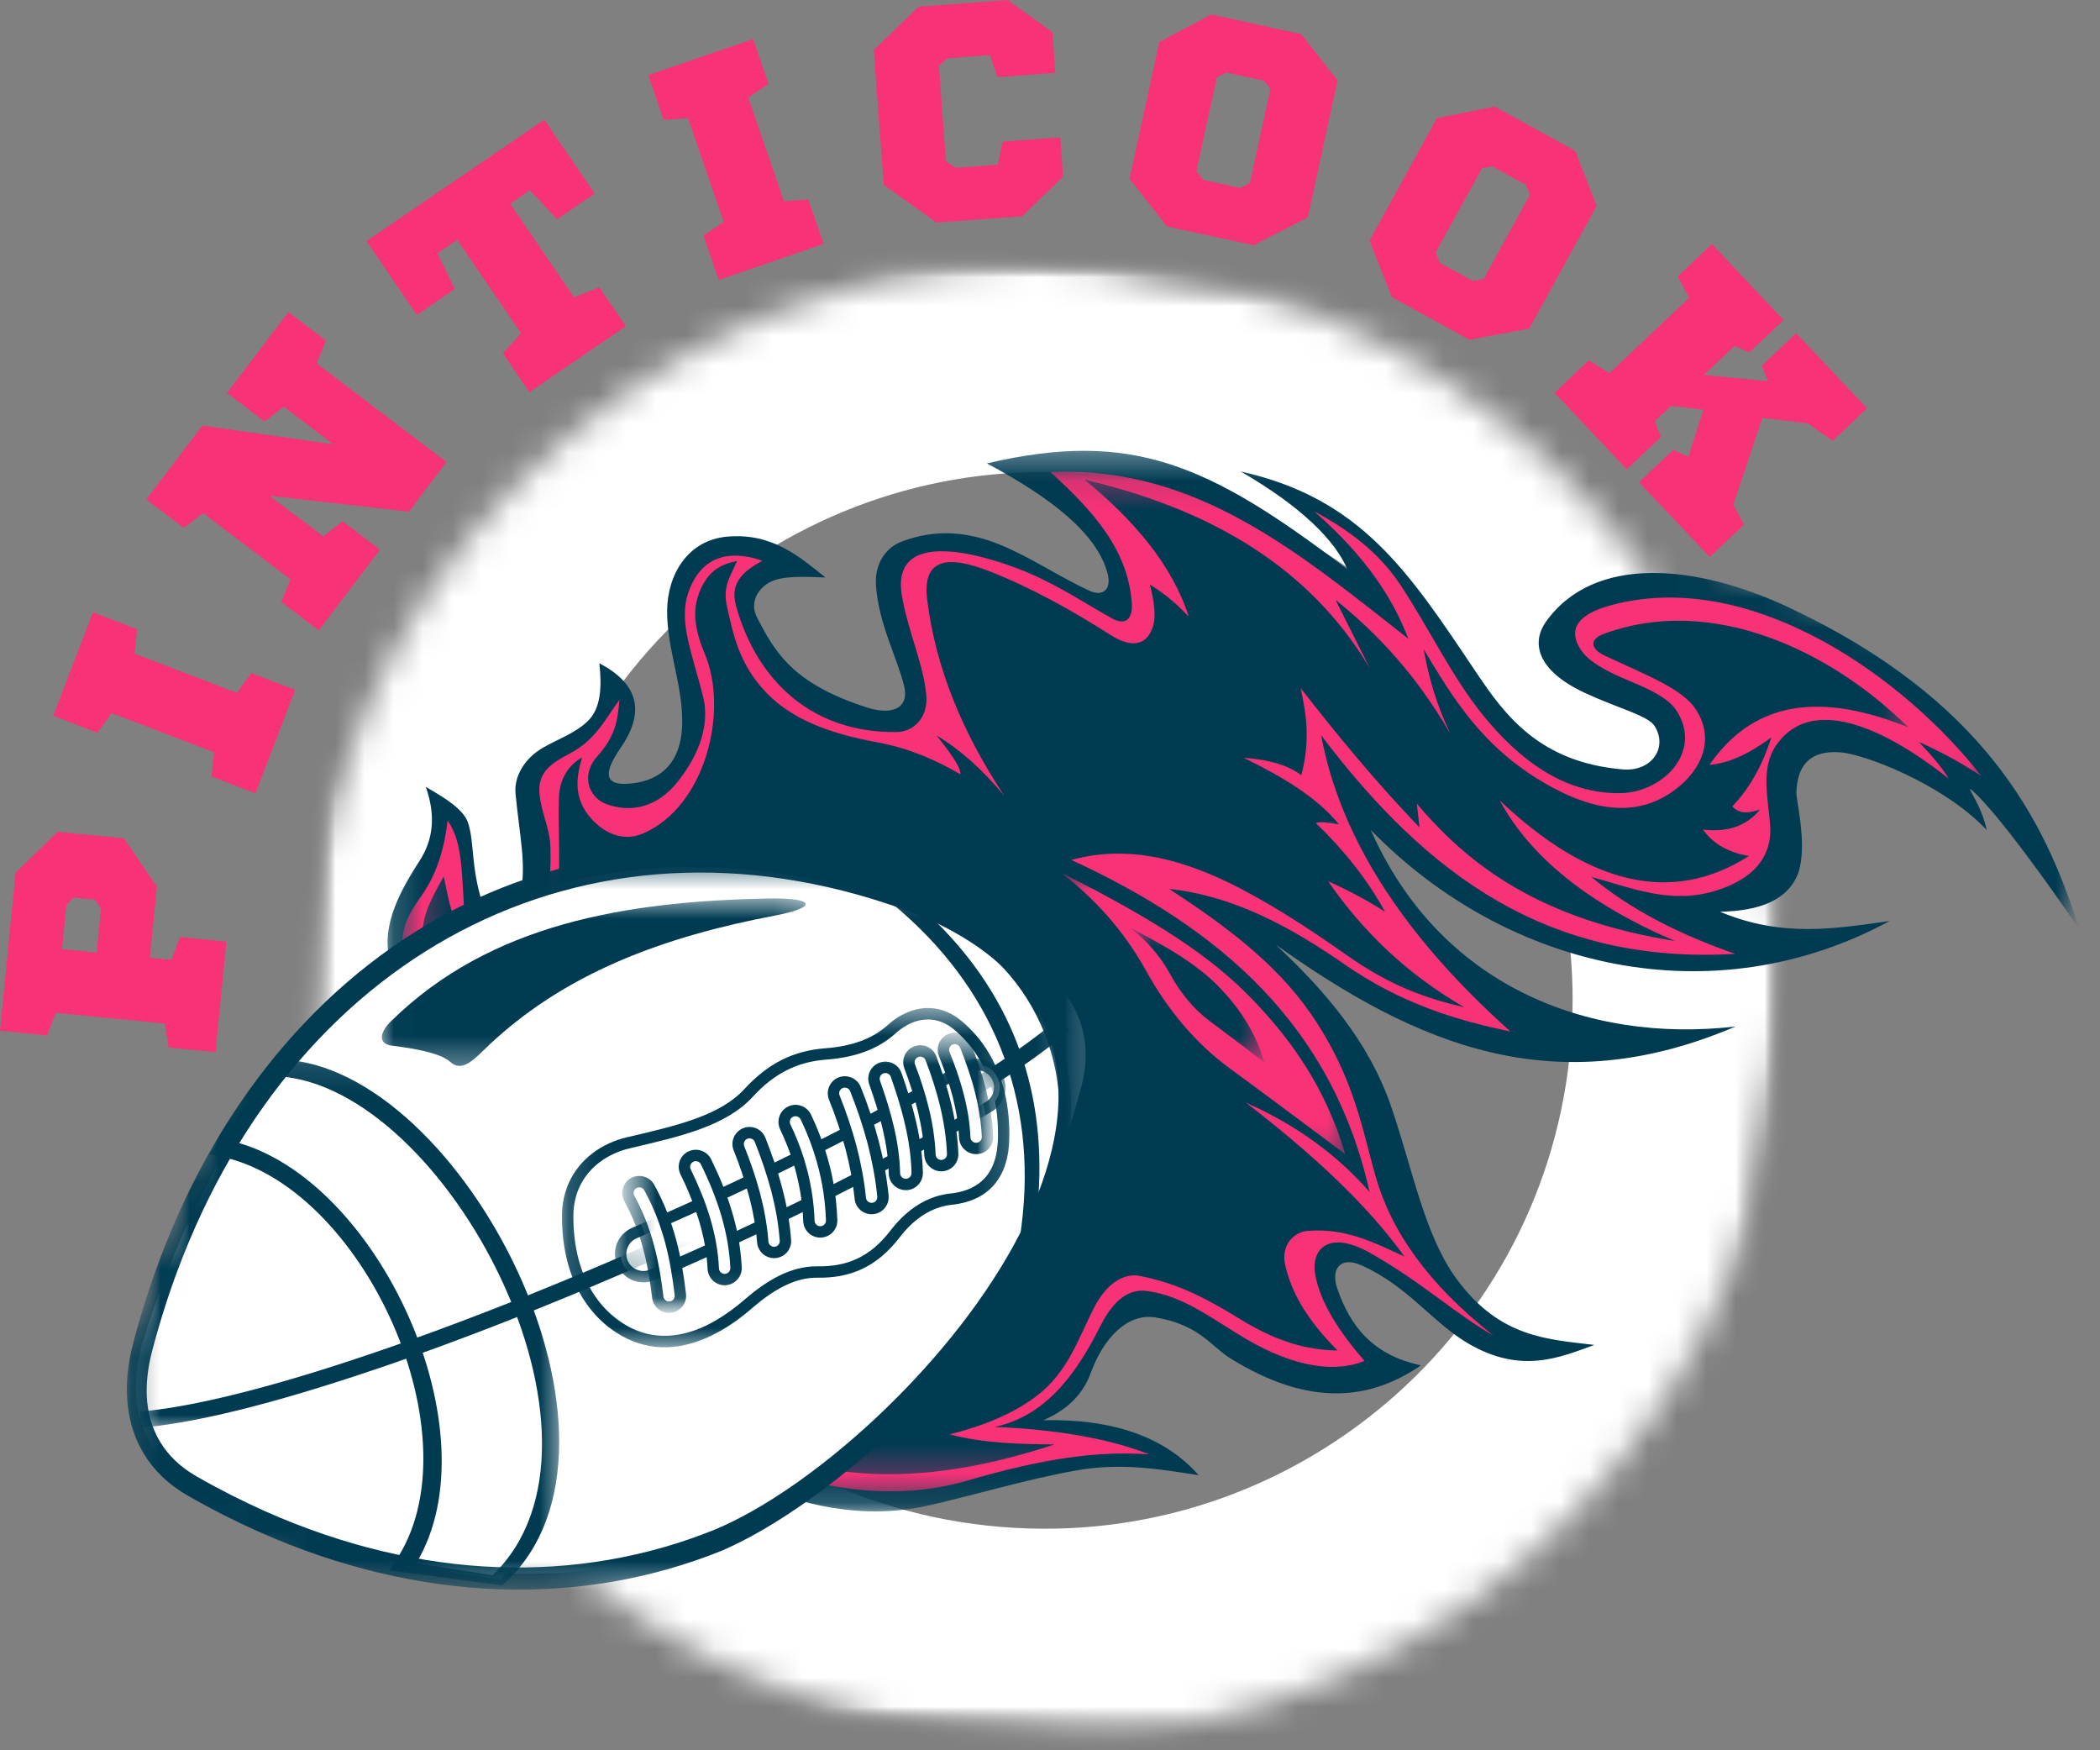 <svg xmlns="http://www.w3.org/2000/svg" width="72" height="60" viewBox="0 0 72 60" fill="none"><rect x="0" y="0" width="72" height="60" fill="#808080" stroke="none"/><mask id="mask0_32_65" style="mask-type:luminance" maskUnits="userSpaceOnUse" x="10" y="8" width="52" height="52"><path d="M10.344 8.814H61.273V59.743H10.344V8.814Z" fill="white"></path></mask><g mask="url(#mask0_32_65)"><mask id="mask1_32_65" style="mask-type:luminance" maskUnits="userSpaceOnUse" x="8" y="7" width="55" height="55"><path d="M12.668 7.041L62.923 11.145L58.819 61.4L8.564 57.296L12.668 7.041Z" fill="white"></path></mask><g mask="url(#mask1_32_65)"><mask id="mask2_32_65" style="mask-type:luminance" maskUnits="userSpaceOnUse" x="8" y="7" width="56" height="55"><path d="M12.668 7.041L63.058 11.156L58.943 61.546L8.553 57.431L12.668 7.041Z" fill="white"></path></mask><g mask="url(#mask2_32_65)"><mask id="mask3_32_65" style="mask-type:luminance" maskUnits="userSpaceOnUse" x="10" y="9" width="52" height="51"><path d="M37.863 9.099C23.948 7.962 11.747 18.321 10.611 32.235C9.473 46.15 19.833 58.352 33.749 59.488C47.663 60.624 59.865 50.266 61.001 36.35C62.137 22.436 51.778 10.234 37.863 9.099Z" fill="white"></path></mask><g mask="url(#mask3_32_65)"><path d="M37.863 9.098C23.948 7.962 11.747 18.321 10.611 32.235C9.473 46.15 19.833 58.352 33.749 59.488C47.663 60.624 59.865 50.265 61.001 36.35C62.137 22.436 51.778 10.234 37.863 9.098Z" stroke="white" stroke-width="14.336"></path></g></g></g></g><mask id="mask4_32_65" style="mask-type:luminance" maskUnits="userSpaceOnUse" x="13" y="15" width="59" height="37"><path d="M13.158 15.338H71.403V51.835H13.158V15.338Z" fill="white"></path></mask><g mask="url(#mask4_32_65)"><mask id="mask5_32_65" style="mask-type:luminance" maskUnits="userSpaceOnUse" x="2" y="4" width="72" height="68"><path d="M19.421 4.377L73.968 24.674L56.586 71.392L2.038 51.095L19.421 4.377Z" fill="white"></path></mask><g mask="url(#mask5_32_65)"><mask id="mask6_32_65" style="mask-type:luminance" maskUnits="userSpaceOnUse" x="2" y="4" width="72" height="68"><path d="M19.421 4.377L73.968 24.674L56.586 71.392L2.038 51.095L19.421 4.377Z" fill="white"></path></mask><g mask="url(#mask6_32_65)"><mask id="mask7_32_65" style="mask-type:luminance" maskUnits="userSpaceOnUse" x="2" y="4" width="72" height="68"><path d="M19.421 4.377L73.968 24.674L56.586 71.392L2.038 51.095L19.421 4.377Z" fill="white"></path></mask><g mask="url(#mask7_32_65)"><path fill-rule="evenodd" clip-rule="evenodd" d="M71.289 31.857C70.122 28.109 68.02 23.972 61.348 20.831C58.154 19.327 54.645 19.002 53.002 21.317C52.526 21.988 52.62 22.962 54.374 23.769C55.504 24.289 56.502 24.532 56.728 24.887C57.196 25.624 56.628 26.459 55.64 26.376C52.788 26.133 51.601 24.524 50.611 23.048C48.298 19.602 46.684 17.09 42.531 16.159C44.624 17.367 45.78 18.534 46.192 19.512C41.438 15.902 38.815 14.723 33.837 15.885C36.057 17.072 37.618 18.301 37.973 19.657C38.117 20.2 37.823 20.462 37.362 20.255C36.305 19.772 35.339 19.097 34.262 18.663C33.24 18.252 32.114 18.099 30.893 18.575C30.39 18.77 29.97 19.311 30.035 20.1C30.143 21.438 30.752 22.511 30.998 23.515C31.182 24.27 30.602 24.539 29.706 24.248C27.156 23.422 26.561 22.342 25.949 21.152C25.698 20.659 25.977 20.182 26.393 19.959C26.811 19.734 27.543 19.766 28.302 19.795C27.449 19.122 26.503 18.256 24.934 18.396C23.567 18.518 22.885 19.709 22.873 20.93C22.861 22.267 23.447 23.571 23.386 24.906C23.321 26.329 22.463 26.821 21.489 26.869C20.255 26.931 21.22 25.759 21.423 25.412C22.078 24.312 21.844 23.419 20.55 22.736C20.633 23.53 20.613 24.279 20.15 24.722C19.706 25.147 19.11 25.34 18.592 25.646C17.996 25.999 17.621 26.601 17.675 27.198C17.807 28.637 18.087 29.767 17.812 30.743C17.616 31.445 16.812 31.816 16.551 31.002C16.133 29.701 16.273 28.869 16.042 28.192C15.89 27.748 15.27 27.36 14.599 26.975C14.954 27.982 14.845 28.803 14.382 29.515C13.641 30.664 12.97 31.923 13.45 33.196C13.837 34.225 14.621 35.056 15.298 36.069C15.79 36.804 16.045 37.584 15.95 38.107C15.781 39.015 15.227 38.655 14.781 38.108C14.148 37.332 14.037 36.536 13.811 35.758C12.673 43.843 17.393 48.781 24.701 51.41C22.36 49.967 21.477 48.841 20.72 47.744C22.227 48.936 23.761 50.114 26.113 51.012C28.455 51.909 30.282 51.965 31.869 51.601C33.544 51.216 35.192 50.714 36.883 50.41C38.44 50.127 39.793 50.37 41.098 50.57C39.941 49.261 38.166 48.633 35.773 48.686C36.69 48.283 37.158 47.717 37.4 47.058C37.83 45.884 38.643 45.006 39.612 45.162C41.108 45.404 41.535 46.159 42.157 46.548C44.947 48.29 47.025 47.966 48.719 46.804C47.025 46.446 46.282 45.418 45.855 44.186C45.61 43.484 45.961 43.053 46.689 43.38C48.27 44.09 49.109 45.326 50.315 46.041C52.152 47.125 53.474 46.533 54.663 46.105C53.086 45.91 51.443 45.872 49.958 43.867C48.842 42.365 48.439 40.092 47.696 37.931C46.922 35.681 45.4 33.936 43.736 32.38C48.577 35.833 53.302 37.837 59.504 35.189C54.366 35.779 49.339 33.747 46.997 28.45C51.67 33.245 58.732 34.851 64.784 31.574C62.942 31.828 61.118 32.155 58.975 31.256C60.297 31.223 61.317 30.887 61.671 29.881C61.897 29.092 61.732 28.157 61.589 27.23C61.6 26.146 62.149 25.67 63.239 25.805C64.419 26.012 66.862 27.093 68.114 28.455C67.945 27.575 67.311 26.824 67.634 27.111C68.496 27.878 70.354 30.471 71.289 31.857Z" fill="#003B52"></path></g></g></g></g><mask id="mask8_32_65" style="mask-type:luminance" maskUnits="userSpaceOnUse" x="13" y="16" width="55" height="36"><path d="M13.783 16.13H67.952V51.302H13.783V16.13Z" fill="white"></path></mask><g mask="url(#mask8_32_65)"><mask id="mask9_32_65" style="mask-type:luminance" maskUnits="userSpaceOnUse" x="2" y="4" width="72" height="68"><path d="M19.421 4.377L73.968 24.674L56.586 71.392L2.038 51.095L19.421 4.377Z" fill="white"></path></mask><g mask="url(#mask9_32_65)"><mask id="mask10_32_65" style="mask-type:luminance" maskUnits="userSpaceOnUse" x="2" y="4" width="72" height="68"><path d="M19.421 4.377L73.968 24.674L56.586 71.392L2.038 51.095L19.421 4.377Z" fill="white"></path></mask><g mask="url(#mask10_32_65)"><mask id="mask11_32_65" style="mask-type:luminance" maskUnits="userSpaceOnUse" x="2" y="4" width="72" height="68"><path d="M19.421 4.377L73.968 24.674L56.586 71.392L2.038 51.095L19.421 4.377Z" fill="white"></path></mask><g mask="url(#mask11_32_65)"><path fill-rule="evenodd" clip-rule="evenodd" d="M36.017 16.185C41.029 15.948 44.589 19.003 48.284 21.893C47.785 20.593 46.912 19.154 45.059 17.529C46.193 18.137 47.272 18.912 48.04 20.087C49.023 21.588 49.797 23.227 50.855 24.527C52.091 26.048 53.63 27.215 55.553 27.19C57.003 27.169 58.393 25.785 57.481 24.362C57.209 23.937 56.589 23.643 55.875 23.346C54.949 22.959 54.413 22.639 54.16 22.211C53.587 21.243 54.728 20.868 55.417 20.7C60.17 19.543 65.333 23.267 67.943 26.615C67.363 26.225 66.682 25.833 65.789 25.432C66.296 25.966 66.637 26.386 66.809 26.689C65.466 25.617 62.327 23.469 60.893 25.556C60.368 26.322 60.61 27.321 60.689 28.262C60.782 29.37 60.104 30.144 58.812 30.538C57.251 31.013 55.927 30.427 54.56 30.061C55.912 31.188 57.591 32.037 59.496 32.699C53.11 33.071 48.939 30.025 45.297 25.205C45.924 28.582 47.988 31.966 51.787 35.36C49.91 34.97 48.029 34.4 46.081 33.046C44.209 31.746 42.257 30.703 40.091 30.474C41.958 31.695 43.735 32.998 44.948 34.76C46.425 36.904 46.707 38.724 47.158 40.309C47.704 42.224 48.951 43.998 51.194 45.777C49.877 45.026 48.719 43.933 46.977 42.951C45.576 42.158 44.935 42.8 45.095 43.699C45.267 44.649 45.905 45.642 46.784 46.653C45.776 47.062 44.394 46.875 42.745 45.913C41.624 45.259 40.586 44.414 39.315 44.254C38.544 44.159 38.058 44.801 37.71 45.489C36.843 47.212 35.794 48.549 34.107 48.915C36.275 49.006 38.041 49.321 39.406 49.857C37.629 49.726 35.714 50.009 33.196 50.748C30.797 51.453 28.34 51.104 25.913 50.213C22.754 49.05 21.191 47.499 19.688 45.913C20.007 47.168 20.688 48.451 21.728 49.761C16.601 47.388 14.92 43.144 14.048 37.98C14.468 38.563 14.903 39.123 15.488 39.241C16.022 39.349 16.379 38.811 16.507 38.248C16.725 37.286 16.448 36.642 16.107 36.041C15.536 35.028 14.609 34.243 14.065 33.22C13.458 32.079 14.021 31.334 14.478 30.668C14.995 29.917 15.244 29.046 15.346 28.13C15.852 28.84 15.829 29.868 15.911 31.124C16.003 32.501 17.373 32.879 18.146 31.995C18.817 31.227 18.901 30.077 18.871 29.023C18.851 28.39 18.534 27.795 18.493 27.166C18.445 26.437 18.949 26.14 19.569 25.813C20.435 25.352 20.782 24.603 21.238 23.993C21.176 24.614 21.148 25.186 20.481 25.924C19.895 26.573 20.189 27.341 20.787 27.563C21.636 27.876 22.518 27.667 23.189 26.854C23.838 26.069 24.38 24.971 24.105 23.879C23.724 22.36 23.251 21.299 23.605 20.298C24.014 19.142 24.901 18.798 26.143 19.221C25.551 19.545 25.008 19.94 25.231 20.752C25.961 23.403 27.913 25.14 30.754 25.094C31.356 25.083 31.829 24.558 31.759 23.827C31.655 22.732 31.133 21.652 30.924 20.428C30.483 17.85 34.274 19.209 35.298 19.654C36.449 20.154 37.299 20.748 38.153 21.212C38.585 21.446 38.839 21.218 38.805 20.692C38.687 18.823 37.426 17.467 36.017 16.185Z" fill="#F83277"></path></g></g></g></g><mask id="mask12_32_65" style="mask-type:luminance" maskUnits="userSpaceOnUse" x="14" y="16" width="52" height="35"><path d="M14.283 16.411H65.494V50.682H14.283V16.411Z" fill="white"></path></mask><g mask="url(#mask12_32_65)"><mask id="mask13_32_65" style="mask-type:luminance" maskUnits="userSpaceOnUse" x="2" y="4" width="72" height="68"><path d="M19.421 4.377L73.968 24.674L56.586 71.392L2.038 51.095L19.421 4.377Z" fill="white"></path></mask><g mask="url(#mask13_32_65)"><mask id="mask14_32_65" style="mask-type:luminance" maskUnits="userSpaceOnUse" x="2" y="4" width="72" height="68"><path d="M19.421 4.377L73.968 24.674L56.586 71.392L2.038 51.095L19.421 4.377Z" fill="white"></path></mask><g mask="url(#mask14_32_65)"><mask id="mask15_32_65" style="mask-type:luminance" maskUnits="userSpaceOnUse" x="2" y="4" width="72" height="68"><path d="M19.421 4.377L73.968 24.674L56.586 71.392L2.038 51.095L19.421 4.377Z" fill="white"></path></mask><g mask="url(#mask15_32_65)"><path fill-rule="evenodd" clip-rule="evenodd" d="M65.432 24.935C62.791 22.321 58.721 20.361 54.999 21.725C54.527 21.899 54.47 22.217 55.037 22.483C56.515 23.176 57.71 23.619 58.169 24.356C58.789 25.354 58.35 26.377 57.446 27.062C56.046 28.121 54.456 27.717 52.954 26.842C50.793 25.583 49.806 23.908 48.811 22.256C48.972 23.136 49.208 24.06 49.721 25.144C48.578 23.17 47.238 21.721 45.79 20.565C46.183 21.348 46.577 22.132 46.971 22.917C45.211 19.948 42.196 17.611 37.185 16.443C38.892 17.841 40.19 19.372 40.757 21.135C40.417 20.781 40.044 20.424 39.427 20.038C39.559 20.59 39.652 21.103 39.525 21.491C39.292 22.199 38.712 22.173 38.075 21.766C36.759 20.929 35.401 20.165 33.924 19.583C32.533 19.037 31.609 19.108 31.789 20.56C32.089 22.975 33.055 25.192 34.43 27.277C33.696 26.389 32.924 25.7 32.114 25.213C32.558 25.773 32.945 26.296 32.931 26.544C32.113 26.071 31.204 25.654 30.077 25.447C28.364 25.131 27.128 24.631 26.278 23.749C25.324 22.759 25.136 21.713 24.927 20.803C24.755 20.054 25.092 19.702 25.266 19.23C24.797 19.333 24.293 19.5 23.977 20.309C23.804 20.757 23.715 21.345 24.158 22.395C24.995 24.372 24.19 27.625 22.078 28.559C21.326 28.892 20.688 28.521 20.276 28.067C19.623 27.345 19.772 26.587 19.959 25.966C19.52 26.213 19.188 26.665 19.164 27.334C19.125 28.578 19.259 29.861 19.063 30.944C18.913 31.777 18.596 32.53 17.89 32.95C17.306 33.299 16.768 33.038 16.398 32.678C15.463 31.773 15.403 30.888 15.215 30.044C14.854 30.687 14.464 31.344 14.483 32.107C14.495 32.654 14.67 33.2 15.122 33.726C16.348 35.149 17.261 36.699 16.958 38.693C16.728 40.236 15.847 40.137 14.809 39.522C15.353 43.251 17.022 46.232 20.049 48.305C19.451 46.928 19.089 45.562 18.916 44.2C24.213 50.237 29.08 51.844 36.151 49.516C34.965 49.504 33.777 49.485 32.558 49.171C33.669 48.889 34.687 48.496 35.525 47.867C36.612 47.049 36.967 45.895 37.499 44.849C37.913 44.032 38.502 43.624 39.082 43.739C40.515 44.019 41.547 44.626 42.562 45.246C43.851 46.035 44.869 46.278 45.858 46.294C44.782 45.212 44.257 44.27 44.056 43.323C43.928 42.708 44.334 42.237 44.831 42.196C46.146 42.081 47.19 42.632 48.154 43.077C46.865 41.278 44.96 39.523 42.711 37.795C44.474 38.577 45.87 39.615 46.957 40.861C45.678 35.139 41.822 31.822 36.731 29.479C38.145 29.092 39.82 29.152 42.055 30.222C43.373 30.853 44.791 31.765 46.183 32.749C47.711 33.828 48.964 34.242 50.201 34.527C48.299 33.43 46.755 31.979 45.535 30.207C46.339 30.571 46.956 30.916 47.486 31.252C46.856 30.106 46.044 29.107 45.108 28.207C45.342 28.154 45.629 28.216 45.905 28.256C45.14 27.318 43.95 26.616 42.64 25.978C43.453 26.032 44.133 26.211 44.618 26.573C44.942 25.322 44.775 24.45 44.594 23.588C45.851 25.203 47.172 26.803 48.667 28.363C48.636 28.093 48.608 27.821 48.578 27.551C50.383 29.684 52.806 31.515 57.426 32.258C54.431 30.974 52.459 29.358 51.421 27.44C54.419 30.282 57.278 31.058 59.964 29.343C59.262 29.227 58.736 28.926 58.387 28.438C59.188 28.532 59.861 28.346 60.343 27.75C59.997 27.866 59.661 27.93 59.393 27.644C60.015 26.996 60.441 26.19 60.734 25.276C60.047 25.786 59.345 26.156 58.609 26.22C60.216 23.898 62.605 23.794 65.432 24.935Z" fill="#003B52"></path></g></g></g></g><mask id="mask16_32_65" style="mask-type:luminance" maskUnits="userSpaceOnUse" x="26" y="24" width="8" height="4"><path d="M26.462 24.29H33.698V27.948H26.462V24.29Z" fill="white"></path></mask><g mask="url(#mask16_32_65)"><mask id="mask17_32_65" style="mask-type:luminance" maskUnits="userSpaceOnUse" x="2" y="4" width="72" height="68"><path d="M19.421 4.377L73.968 24.674L56.586 71.392L2.038 51.096L19.421 4.377Z" fill="white"></path></mask><g mask="url(#mask17_32_65)"><mask id="mask18_32_65" style="mask-type:luminance" maskUnits="userSpaceOnUse" x="2" y="4" width="72" height="68"><path d="M19.421 4.377L73.968 24.674L56.586 71.392L2.038 51.096L19.421 4.377Z" fill="white"></path></mask><g mask="url(#mask18_32_65)"><mask id="mask19_32_65" style="mask-type:luminance" maskUnits="userSpaceOnUse" x="2" y="4" width="72" height="68"><path d="M19.421 4.377L73.968 24.674L56.586 71.392L2.038 51.096L19.421 4.377Z" fill="white"></path></mask><g mask="url(#mask19_32_65)"><path fill-rule="evenodd" clip-rule="evenodd" d="M26.5 24.544C26.927 25.531 27.822 26.397 30.036 26.766C31.43 26.998 32.609 27.353 33.557 27.929C33.195 27.216 32.763 26.509 30.152 25.901C28.734 25.571 27.517 25.116 26.5 24.544Z" fill="#003B52"></path></g></g></g></g><mask id="mask20_32_65" style="mask-type:luminance" maskUnits="userSpaceOnUse" x="39" y="35" width="3" height="9"><path d="M39.139 35.826H41.829V43.705H39.139V35.826Z" fill="white"></path></mask><g mask="url(#mask20_32_65)"><mask id="mask21_32_65" style="mask-type:luminance" maskUnits="userSpaceOnUse" x="2" y="4" width="72" height="68"><path d="M19.421 4.377L73.968 24.674L56.586 71.392L2.038 51.095L19.421 4.377Z" fill="white"></path></mask><g mask="url(#mask21_32_65)"><mask id="mask22_32_65" style="mask-type:luminance" maskUnits="userSpaceOnUse" x="2" y="4" width="72" height="68"><path d="M19.421 4.377L73.968 24.674L56.586 71.392L2.038 51.095L19.421 4.377Z" fill="white"></path></mask><g mask="url(#mask22_32_65)"><mask id="mask23_32_65" style="mask-type:luminance" maskUnits="userSpaceOnUse" x="2" y="4" width="72" height="68"><path d="M19.421 4.377L73.968 24.674L56.586 71.392L2.038 51.095L19.421 4.377Z" fill="white"></path></mask><g mask="url(#mask23_32_65)"><path fill-rule="evenodd" clip-rule="evenodd" d="M40.216 36.082C40.51 38.326 40.521 40.667 39.192 43.48C39.824 43.229 40.355 42.822 40.789 42.262C41.004 42.703 41.119 43.106 41.129 43.469C42.486 40.005 41.586 37.902 40.216 36.082Z" fill="#003B52"></path></g></g></g></g><mask id="mask24_32_65" style="mask-type:luminance" maskUnits="userSpaceOnUse" x="42" y="38" width="2" height="3"><path d="M42.14 38.64H43.547V40.891H42.14V38.64Z" fill="white"></path></mask><g mask="url(#mask24_32_65)"><mask id="mask25_32_65" style="mask-type:luminance" maskUnits="userSpaceOnUse" x="2" y="4" width="72" height="68"><path d="M19.421 4.377L73.968 24.674L56.586 71.392L2.038 51.095L19.421 4.377Z" fill="white"></path></mask><g mask="url(#mask25_32_65)"><mask id="mask26_32_65" style="mask-type:luminance" maskUnits="userSpaceOnUse" x="2" y="4" width="72" height="68"><path d="M19.421 4.377L73.968 24.674L56.586 71.392L2.038 51.095L19.421 4.377Z" fill="white"></path></mask><g mask="url(#mask26_32_65)"><mask id="mask27_32_65" style="mask-type:luminance" maskUnits="userSpaceOnUse" x="2" y="4" width="72" height="68"><path d="M19.421 4.377L73.968 24.674L56.586 71.392L2.038 51.095L19.421 4.377Z" fill="white"></path></mask><g mask="url(#mask27_32_65)"><path fill-rule="evenodd" clip-rule="evenodd" d="M42.483 38.65C42.43 39.45 42.349 40.191 42.209 40.802C42.605 40.173 43.053 39.833 43.527 39.624C43.301 39.656 43.108 39.656 42.755 39.805C42.697 39.334 42.594 38.984 42.483 38.65Z" fill="#003B52"></path></g></g></g></g><mask id="mask28_32_65" style="mask-type:luminance" maskUnits="userSpaceOnUse" x="42" y="39" width="5" height="7"><path d="M42.14 39.766H46.36V45.956H42.14V39.766Z" fill="white"></path></mask><g mask="url(#mask28_32_65)"><mask id="mask29_32_65" style="mask-type:luminance" maskUnits="userSpaceOnUse" x="2" y="4" width="72" height="68"><path d="M19.421 4.377L73.968 24.674L56.586 71.392L2.038 51.095L19.421 4.377Z" fill="white"></path></mask><g mask="url(#mask29_32_65)"><mask id="mask30_32_65" style="mask-type:luminance" maskUnits="userSpaceOnUse" x="2" y="4" width="72" height="68"><path d="M19.421 4.377L73.968 24.674L56.586 71.392L2.038 51.095L19.421 4.377Z" fill="white"></path></mask><g mask="url(#mask30_32_65)"><mask id="mask31_32_65" style="mask-type:luminance" maskUnits="userSpaceOnUse" x="2" y="4" width="72" height="68"><path d="M19.421 4.377L73.968 24.674L56.586 71.392L2.038 51.095L19.421 4.377Z" fill="white"></path></mask><g mask="url(#mask31_32_65)"><path fill-rule="evenodd" clip-rule="evenodd" d="M44.494 39.78C44.17 39.941 43.911 40.245 43.716 40.689C44.705 40.783 45.529 41.012 46.184 41.373C43.139 40.937 42.67 43.981 44.48 45.799C41.925 44.587 40.988 40.101 44.494 39.78Z" fill="#003B52"></path></g></g></g></g><mask id="mask32_32_65" style="mask-type:luminance" maskUnits="userSpaceOnUse" x="36" y="29" width="11" height="11"><path d="M36.231 29.917H46.36V39.766H36.231V29.917Z" fill="white"></path></mask><g mask="url(#mask32_32_65)"><mask id="mask33_32_65" style="mask-type:luminance" maskUnits="userSpaceOnUse" x="2" y="4" width="72" height="68"><path d="M19.421 4.377L73.968 24.674L56.586 71.392L2.038 51.095L19.421 4.377Z" fill="white"></path></mask><g mask="url(#mask33_32_65)"><mask id="mask34_32_65" style="mask-type:luminance" maskUnits="userSpaceOnUse" x="2" y="4" width="72" height="68"><path d="M19.421 4.377L73.968 24.674L56.586 71.392L2.038 51.095L19.421 4.377Z" fill="white"></path></mask><g mask="url(#mask34_32_65)"><mask id="mask35_32_65" style="mask-type:luminance" maskUnits="userSpaceOnUse" x="2" y="4" width="72" height="68"><path d="M19.421 4.377L73.968 24.674L56.586 71.392L2.038 51.095L19.421 4.377Z" fill="white"></path></mask><g mask="url(#mask35_32_65)"><path fill-rule="evenodd" clip-rule="evenodd" d="M36.39 29.918C37.512 30.801 38.504 31.853 39.296 33.282C40.042 34.626 40.995 35.771 42.178 36.636C43.501 37.602 44.81 38.589 46.125 39.566C45.444 37.262 44.226 35.549 42.753 34.071C41.18 32.492 38.992 31.233 36.39 29.918Z" fill="#F83277"></path></g></g></g></g><mask id="mask36_32_65" style="mask-type:luminance" maskUnits="userSpaceOnUse" x="38" y="31" width="6" height="6"><path d="M38.754 31.606H43.365V36.468H38.754V31.606Z" fill="white"></path></mask><g mask="url(#mask36_32_65)"><mask id="mask37_32_65" style="mask-type:luminance" maskUnits="userSpaceOnUse" x="2" y="4" width="72" height="68"><path d="M19.421 4.377L73.968 24.674L56.586 71.392L2.038 51.095L19.421 4.377Z" fill="white"></path></mask><g mask="url(#mask37_32_65)"><mask id="mask38_32_65" style="mask-type:luminance" maskUnits="userSpaceOnUse" x="2" y="4" width="72" height="68"><path d="M19.421 4.377L73.968 24.674L56.586 71.392L2.038 51.095L19.421 4.377Z" fill="white"></path></mask><g mask="url(#mask38_32_65)"><mask id="mask39_32_65" style="mask-type:luminance" maskUnits="userSpaceOnUse" x="2" y="4" width="72" height="68"><path d="M19.421 4.377L73.968 24.674L56.586 71.392L2.038 51.095L19.421 4.377Z" fill="white"></path></mask><g mask="url(#mask39_32_65)"><path fill-rule="evenodd" clip-rule="evenodd" d="M38.761 31.808C39.291 32.23 39.758 32.731 40.129 33.41C40.481 34.05 40.929 34.596 41.486 35.011C42.11 35.472 42.725 35.946 43.345 36.412C43.024 35.318 42.453 34.503 41.758 33.796C41.017 33.043 39.986 32.44 38.761 31.808Z" fill="#003B52"></path></g></g></g></g><mask id="mask40_32_65" style="mask-type:luminance" maskUnits="userSpaceOnUse" x="25" y="26" width="2" height="1"><path d="M25.82 26.095H26.383V26.822H25.82V26.095Z" fill="white"></path></mask><g mask="url(#mask40_32_65)"><mask id="mask41_32_65" style="mask-type:luminance" maskUnits="userSpaceOnUse" x="2" y="4" width="72" height="68"><path d="M19.421 4.377L73.968 24.674L56.586 71.392L2.038 51.095L19.421 4.377Z" fill="white"></path></mask><g mask="url(#mask41_32_65)"><mask id="mask42_32_65" style="mask-type:luminance" maskUnits="userSpaceOnUse" x="2" y="4" width="72" height="68"><path d="M19.421 4.377L73.968 24.674L56.586 71.392L2.038 51.095L19.421 4.377Z" fill="white"></path></mask><g mask="url(#mask42_32_65)"><mask id="mask43_32_65" style="mask-type:luminance" maskUnits="userSpaceOnUse" x="2" y="4" width="72" height="68"><path d="M19.421 4.377L73.968 24.674L56.586 71.392L2.038 51.095L19.421 4.377Z" fill="white"></path></mask><g mask="url(#mask43_32_65)"><path fill-rule="evenodd" clip-rule="evenodd" d="M26.154 26.257C26.282 26.305 26.356 26.424 26.319 26.523C26.282 26.623 26.149 26.664 26.02 26.618C25.892 26.569 25.819 26.451 25.856 26.351C25.892 26.251 26.026 26.209 26.154 26.257Z" fill="#003B52"></path></g></g></g></g><mask id="mask44_32_65" style="mask-type:luminance" maskUnits="userSpaceOnUse" x="26" y="25" width="2" height="2"><path d="M26.945 25.978H27.227V26.479H26.945V25.978Z" fill="white"></path></mask><g mask="url(#mask44_32_65)"><mask id="mask45_32_65" style="mask-type:luminance" maskUnits="userSpaceOnUse" x="2" y="4" width="72" height="68"><path d="M19.421 4.377L73.968 24.674L56.586 71.392L2.038 51.096L19.421 4.377Z" fill="white"></path></mask><g mask="url(#mask45_32_65)"><mask id="mask46_32_65" style="mask-type:luminance" maskUnits="userSpaceOnUse" x="2" y="4" width="72" height="68"><path d="M19.421 4.377L73.968 24.674L56.586 71.392L2.038 51.096L19.421 4.377Z" fill="white"></path></mask><g mask="url(#mask46_32_65)"><mask id="mask47_32_65" style="mask-type:luminance" maskUnits="userSpaceOnUse" x="2" y="4" width="72" height="68"><path d="M19.421 4.377L73.968 24.674L56.586 71.392L2.038 51.096L19.421 4.377Z" fill="white"></path></mask><g mask="url(#mask47_32_65)"><path fill-rule="evenodd" clip-rule="evenodd" d="M27.131 26.035C27.194 26.059 27.226 26.135 27.198 26.207C27.171 26.278 27.099 26.316 27.034 26.291C26.972 26.269 26.94 26.191 26.967 26.121C26.992 26.051 27.066 26.011 27.131 26.035Z" fill="#003B52"></path></g></g></g></g><mask id="mask48_32_65" style="mask-type:luminance" maskUnits="userSpaceOnUse" x="26" y="26" width="1" height="1"><path d="M26.462 26.095H26.845V26.259H26.462V26.095Z" fill="white"></path></mask><g mask="url(#mask48_32_65)"><mask id="mask49_32_65" style="mask-type:luminance" maskUnits="userSpaceOnUse" x="2" y="4" width="72" height="68"><path d="M19.421 4.377L73.968 24.674L56.586 71.392L2.038 51.095L19.421 4.377Z" fill="white"></path></mask><g mask="url(#mask49_32_65)"><mask id="mask50_32_65" style="mask-type:luminance" maskUnits="userSpaceOnUse" x="2" y="4" width="72" height="68"><path d="M19.421 4.377L73.968 24.674L56.586 71.392L2.038 51.095L19.421 4.377Z" fill="white"></path></mask><g mask="url(#mask50_32_65)"><mask id="mask51_32_65" style="mask-type:luminance" maskUnits="userSpaceOnUse" x="2" y="4" width="72" height="68"><path d="M19.421 4.377L73.968 24.674L56.586 71.392L2.038 51.095L19.421 4.377Z" fill="white"></path></mask><g mask="url(#mask51_32_65)"><path fill-rule="evenodd" clip-rule="evenodd" d="M26.68 26.102C26.724 26.118 26.746 26.159 26.733 26.197C26.72 26.233 26.675 26.25 26.631 26.234C26.589 26.218 26.565 26.176 26.578 26.139C26.594 26.102 26.639 26.086 26.68 26.102Z" fill="#003B52"></path></g></g></g></g><mask id="mask52_32_65" style="mask-type:luminance" maskUnits="userSpaceOnUse" x="26" y="26" width="1" height="1"><path d="M26.664 26.259H26.945V26.822H26.664V26.259Z" fill="white"></path></mask><g mask="url(#mask52_32_65)"><mask id="mask53_32_65" style="mask-type:luminance" maskUnits="userSpaceOnUse" x="2" y="4" width="72" height="68"><path d="M19.421 4.377L73.968 24.674L56.586 71.392L2.038 51.095L19.421 4.377Z" fill="white"></path></mask><g mask="url(#mask53_32_65)"><mask id="mask54_32_65" style="mask-type:luminance" maskUnits="userSpaceOnUse" x="2" y="4" width="72" height="68"><path d="M19.421 4.377L73.968 24.674L56.586 71.392L2.038 51.095L19.421 4.377Z" fill="white"></path></mask><g mask="url(#mask54_32_65)"><mask id="mask55_32_65" style="mask-type:luminance" maskUnits="userSpaceOnUse" x="2" y="4" width="72" height="68"><path d="M19.421 4.377L73.968 24.674L56.586 71.392L2.038 51.095L19.421 4.377Z" fill="white"></path></mask><g mask="url(#mask55_32_65)"><path fill-rule="evenodd" clip-rule="evenodd" d="M26.833 26.48C26.903 26.507 26.946 26.568 26.928 26.619C26.91 26.668 26.836 26.686 26.766 26.66C26.696 26.634 26.652 26.573 26.672 26.523C26.689 26.474 26.762 26.454 26.833 26.48Z" fill="#003B52"></path></g></g></g></g><mask id="mask56_32_65" style="mask-type:luminance" maskUnits="userSpaceOnUse" x="36" y="26" width="12" height="8"><path d="M36.834 26.864H47.486V33.01H36.834V26.864Z" fill="white"></path></mask><g mask="url(#mask56_32_65)"><mask id="mask57_32_65" style="mask-type:luminance" maskUnits="userSpaceOnUse" x="2" y="4" width="72" height="68"><path d="M19.421 4.377L73.968 24.674L56.586 71.392L2.038 51.095L19.421 4.377Z" fill="white"></path></mask><g mask="url(#mask57_32_65)"><mask id="mask58_32_65" style="mask-type:luminance" maskUnits="userSpaceOnUse" x="2" y="4" width="72" height="68"><path d="M19.421 4.377L73.968 24.674L56.586 71.392L2.038 51.095L19.421 4.377Z" fill="white"></path></mask><g mask="url(#mask58_32_65)"><mask id="mask59_32_65" style="mask-type:luminance" maskUnits="userSpaceOnUse" x="2" y="4" width="72" height="68"><path d="M19.421 4.377L73.968 24.674L56.586 71.392L2.038 51.095L19.421 4.377Z" fill="white"></path></mask><g mask="url(#mask59_32_65)"><path fill-rule="evenodd" clip-rule="evenodd" d="M36.847 28.886C37.845 28.476 38.824 27.888 40.737 28.618C42.046 29.116 42.799 29.879 43.59 30.55C45.057 31.796 46.167 32.33 47.333 32.952C46.159 32.075 45.262 30.976 44.483 29.765C44.077 29.137 43.26 28.553 42.458 27.951C43.86 28.382 45.125 29.187 46.338 30.129C45.26 28.652 43.876 27.15 41.223 26.946C39.07 26.78 37.828 27.855 36.847 28.886Z" fill="#003B52"></path></g></g></g></g><mask id="mask60_32_65" style="mask-type:luminance" maskUnits="userSpaceOnUse" x="32" y="20" width="11" height="10"><path d="M32.291 20.069H42.597V29.073H32.291V20.069Z" fill="white"></path></mask><g mask="url(#mask60_32_65)"><mask id="mask61_32_65" style="mask-type:luminance" maskUnits="userSpaceOnUse" x="2" y="4" width="72" height="68"><path d="M19.421 4.377L73.968 24.674L56.586 71.392L2.038 51.095L19.421 4.377Z" fill="white"></path></mask><g mask="url(#mask61_32_65)"><mask id="mask62_32_65" style="mask-type:luminance" maskUnits="userSpaceOnUse" x="2" y="4" width="72" height="68"><path d="M19.421 4.377L73.968 24.674L56.586 71.392L2.038 51.095L19.421 4.377Z" fill="white"></path></mask><g mask="url(#mask62_32_65)"><mask id="mask63_32_65" style="mask-type:luminance" maskUnits="userSpaceOnUse" x="2" y="4" width="72" height="68"><path d="M19.421 4.377L73.968 24.674L56.586 71.392L2.038 51.095L19.421 4.377Z" fill="white"></path></mask><g mask="url(#mask63_32_65)"><path fill-rule="evenodd" clip-rule="evenodd" d="M35.639 28.981C35.977 28.208 36.045 27.244 35.519 25.859C35.264 25.275 34.917 24.685 34.633 24.059C34.422 23.592 34.584 23.358 34.985 23.482C35.89 23.761 36.72 24.257 37.511 24.831C39.514 26.281 41.053 26.056 42.474 25.342C40.182 25.687 38.129 24.705 36.316 22.397C37.849 23.641 39.304 24.295 40.649 24.092C39.212 23.624 38.203 22.756 37.308 21.785C36.622 21.044 35.664 20.584 34.494 20.331C33.293 20.071 32.498 20.55 32.562 21.789C32.598 22.486 32.953 23.061 33.767 24.117C34.737 25.378 35.629 26.672 35.639 28.981Z" fill="#003B52"></path></g></g></g></g><mask id="mask64_32_65" style="mask-type:luminance" maskUnits="userSpaceOnUse" x="35" y="24" width="2" height="2"><path d="M35.681 24.852H36.231V25.326H35.681V24.852Z" fill="white"></path></mask><g mask="url(#mask64_32_65)"><mask id="mask65_32_65" style="mask-type:luminance" maskUnits="userSpaceOnUse" x="2" y="4" width="72" height="68"><path d="M19.421 4.377L73.968 24.674L56.586 71.392L2.038 51.096L19.421 4.377Z" fill="white"></path></mask><g mask="url(#mask65_32_65)"><mask id="mask66_32_65" style="mask-type:luminance" maskUnits="userSpaceOnUse" x="2" y="4" width="72" height="68"><path d="M19.421 4.377L73.968 24.674L56.586 71.392L2.038 51.096L19.421 4.377Z" fill="white"></path></mask><g mask="url(#mask66_32_65)"><mask id="mask67_32_65" style="mask-type:luminance" maskUnits="userSpaceOnUse" x="2" y="4" width="72" height="68"><path d="M19.421 4.377L73.968 24.674L56.586 71.392L2.038 51.096L19.421 4.377Z" fill="white"></path></mask><g mask="url(#mask67_32_65)"><path fill-rule="evenodd" clip-rule="evenodd" d="M35.95 24.958C36.049 24.993 36.111 25.078 36.086 25.144C36.062 25.21 35.96 25.234 35.861 25.197C35.763 25.16 35.701 25.076 35.726 25.01C35.75 24.944 35.852 24.92 35.95 24.958Z" fill="#003B52"></path></g></g></g></g><mask id="mask68_32_65" style="mask-type:luminance" maskUnits="userSpaceOnUse" x="36" y="24" width="2" height="2"><path d="M36.834 24.943H37.356V25.415H36.834V24.943Z" fill="white"></path></mask><g mask="url(#mask68_32_65)"><mask id="mask69_32_65" style="mask-type:luminance" maskUnits="userSpaceOnUse" x="2" y="4" width="72" height="68"><path d="M19.421 4.377L73.968 24.674L56.586 71.392L2.038 51.095L19.421 4.377Z" fill="white"></path></mask><g mask="url(#mask69_32_65)"><mask id="mask70_32_65" style="mask-type:luminance" maskUnits="userSpaceOnUse" x="2" y="4" width="72" height="68"><path d="M19.421 4.377L73.968 24.674L56.586 71.392L2.038 51.095L19.421 4.377Z" fill="white"></path></mask><g mask="url(#mask70_32_65)"><mask id="mask71_32_65" style="mask-type:luminance" maskUnits="userSpaceOnUse" x="2" y="4" width="72" height="68"><path d="M19.421 4.377L73.968 24.674L56.586 71.392L2.038 51.095L19.421 4.377Z" fill="white"></path></mask><g mask="url(#mask71_32_65)"><path fill-rule="evenodd" clip-rule="evenodd" d="M37.118 25.12C37.229 25.16 37.3 25.248 37.277 25.315C37.251 25.381 37.14 25.4 37.028 25.358C36.915 25.316 36.844 25.23 36.868 25.163C36.893 25.098 37.005 25.078 37.118 25.12Z" fill="#003B52"></path></g></g></g></g><mask id="mask72_32_65" style="mask-type:luminance" maskUnits="userSpaceOnUse" x="36" y="25" width="1" height="1"><path d="M36.231 25.326H36.794V25.697H36.231V25.326Z" fill="white"></path></mask><g mask="url(#mask72_32_65)"><mask id="mask73_32_65" style="mask-type:luminance" maskUnits="userSpaceOnUse" x="2" y="4" width="72" height="68"><path d="M19.421 4.377L73.968 24.674L56.586 71.392L2.038 51.095L19.421 4.377Z" fill="white"></path></mask><g mask="url(#mask73_32_65)"><mask id="mask74_32_65" style="mask-type:luminance" maskUnits="userSpaceOnUse" x="2" y="4" width="72" height="68"><path d="M19.421 4.377L73.968 24.674L56.586 71.392L2.038 51.095L19.421 4.377Z" fill="white"></path></mask><g mask="url(#mask74_32_65)"><mask id="mask75_32_65" style="mask-type:luminance" maskUnits="userSpaceOnUse" x="2" y="4" width="72" height="68"><path d="M19.421 4.377L73.968 24.674L56.586 71.392L2.038 51.095L19.421 4.377Z" fill="white"></path></mask><g mask="url(#mask75_32_65)"><path fill-rule="evenodd" clip-rule="evenodd" d="M36.53 25.419C36.608 25.447 36.658 25.509 36.642 25.555C36.624 25.601 36.546 25.615 36.466 25.584C36.387 25.555 36.337 25.494 36.354 25.448C36.371 25.402 36.449 25.388 36.53 25.419Z" fill="#003B52"></path></g></g></g></g><mask id="mask76_32_65" style="mask-type:luminance" maskUnits="userSpaceOnUse" x="36" y="24" width="2" height="2"><path d="M36.512 24.571H37.075V25.134H36.512V24.571Z" fill="white"></path></mask><g mask="url(#mask76_32_65)"><mask id="mask77_32_65" style="mask-type:luminance" maskUnits="userSpaceOnUse" x="2" y="4" width="72" height="68"><path d="M19.421 4.377L73.968 24.674L56.586 71.392L2.038 51.096L19.421 4.377Z" fill="white"></path></mask><g mask="url(#mask77_32_65)"><mask id="mask78_32_65" style="mask-type:luminance" maskUnits="userSpaceOnUse" x="2" y="4" width="72" height="68"><path d="M19.421 4.377L73.968 24.674L56.586 71.392L2.038 51.096L19.421 4.377Z" fill="white"></path></mask><g mask="url(#mask78_32_65)"><mask id="mask79_32_65" style="mask-type:luminance" maskUnits="userSpaceOnUse" x="2" y="4" width="72" height="68"><path d="M19.421 4.377L73.968 24.674L56.586 71.392L2.038 51.096L19.421 4.377Z" fill="white"></path></mask><g mask="url(#mask79_32_65)"><path fill-rule="evenodd" clip-rule="evenodd" d="M36.743 24.844C36.822 24.873 36.87 24.939 36.85 24.992C36.831 25.046 36.749 25.065 36.67 25.036C36.592 25.005 36.543 24.938 36.564 24.886C36.583 24.833 36.663 24.814 36.743 24.844Z" fill="#003B52"></path></g></g></g></g><mask id="mask80_32_65" style="mask-type:luminance" maskUnits="userSpaceOnUse" x="37" y="25" width="1" height="2"><path d="M37.218 25.711H37.638V26.095H37.218V25.711Z" fill="white"></path></mask><g mask="url(#mask80_32_65)"><mask id="mask81_32_65" style="mask-type:luminance" maskUnits="userSpaceOnUse" x="2" y="4" width="72" height="68"><path d="M19.421 4.377L73.968 24.674L56.586 71.392L2.038 51.095L19.421 4.377Z" fill="white"></path></mask><g mask="url(#mask81_32_65)"><mask id="mask82_32_65" style="mask-type:luminance" maskUnits="userSpaceOnUse" x="2" y="4" width="72" height="68"><path d="M19.421 4.377L73.968 24.674L56.586 71.392L2.038 51.095L19.421 4.377Z" fill="white"></path></mask><g mask="url(#mask82_32_65)"><mask id="mask83_32_65" style="mask-type:luminance" maskUnits="userSpaceOnUse" x="2" y="4" width="72" height="68"><path d="M19.421 4.377L73.968 24.674L56.586 71.392L2.038 51.095L19.421 4.377Z" fill="white"></path></mask><g mask="url(#mask83_32_65)"><path fill-rule="evenodd" clip-rule="evenodd" d="M37.493 25.831C37.586 25.866 37.644 25.936 37.624 25.989C37.606 26.043 37.516 26.056 37.422 26.022C37.329 25.989 37.271 25.916 37.29 25.864C37.31 25.811 37.401 25.797 37.493 25.831Z" fill="#003B52"></path></g></g></g></g><mask id="mask84_32_65" style="mask-type:luminance" maskUnits="userSpaceOnUse" x="39" y="17" width="16" height="15"><path d="M39.326 17.537H54.802V31.324H39.326V17.537Z" fill="white"></path></mask><g mask="url(#mask84_32_65)"><mask id="mask85_32_65" style="mask-type:luminance" maskUnits="userSpaceOnUse" x="2" y="4" width="72" height="68"><path d="M19.421 4.377L73.968 24.674L56.586 71.392L2.038 51.095L19.421 4.377Z" fill="white"></path></mask><g mask="url(#mask85_32_65)"><mask id="mask86_32_65" style="mask-type:luminance" maskUnits="userSpaceOnUse" x="2" y="4" width="72" height="68"><path d="M19.421 4.377L73.968 24.674L56.586 71.392L2.038 51.095L19.421 4.377Z" fill="white"></path></mask><g mask="url(#mask86_32_65)"><mask id="mask87_32_65" style="mask-type:luminance" maskUnits="userSpaceOnUse" x="2" y="4" width="72" height="68"><path d="M19.421 4.377L73.968 24.674L56.586 71.392L2.038 51.095L19.421 4.377Z" fill="white"></path></mask><g mask="url(#mask87_32_65)"><path fill-rule="evenodd" clip-rule="evenodd" d="M39.382 17.613C41.274 19.685 42.753 21.866 43.629 24.203C43.661 23.414 43.608 22.537 43.377 21.467C45.385 23.321 46.619 24.974 47.786 26.608C47.638 25.9 47.286 25.118 46.735 24.261C48.036 25.523 49.133 27.006 50.344 28.417C51.709 30.012 53.163 30.615 54.53 31.108C52.866 29.967 51.414 28.779 50.46 27.362C49.597 26.081 48.779 24.697 47.723 23.358C47.974 23.92 48.165 24.45 47.962 24.75C45.801 21.719 43.086 19.205 39.382 17.613Z" fill="#003B52"></path></g></g></g></g><mask id="mask88_32_65" style="mask-type:luminance" maskUnits="userSpaceOnUse" x="4" y="29" width="34" height="26"><path d="M4.564 29.636H37.356V54.116H4.564V29.636Z" fill="white"></path></mask><g mask="url(#mask88_32_65)"><mask id="mask89_32_65" style="mask-type:luminance" maskUnits="userSpaceOnUse" x="2" y="4" width="72" height="68"><path d="M19.421 4.377L73.968 24.674L56.586 71.392L2.038 51.095L19.421 4.377Z" fill="white"></path></mask><g mask="url(#mask89_32_65)"><mask id="mask90_32_65" style="mask-type:luminance" maskUnits="userSpaceOnUse" x="2" y="4" width="72" height="68"><path d="M19.421 4.377L73.968 24.674L56.586 71.392L2.038 51.095L19.421 4.377Z" fill="white"></path></mask><g mask="url(#mask90_32_65)"><mask id="mask91_32_65" style="mask-type:luminance" maskUnits="userSpaceOnUse" x="2" y="4" width="72" height="68"><path d="M19.421 4.377L73.968 24.674L56.586 71.392L2.038 51.095L19.421 4.377Z" fill="white"></path></mask><g mask="url(#mask91_32_65)"><path fill-rule="evenodd" clip-rule="evenodd" d="M4.847 46.154C4.347 48.115 4.806 49.781 6.668 51.02C20.609 58.009 33.19 52.144 37.111 37.109C37.551 35.182 36.642 33.81 35.118 32.693C20.76 25.523 9.191 31.869 4.847 46.154Z" fill="white"></path></g></g></g></g><mask id="mask92_32_65" style="mask-type:luminance" maskUnits="userSpaceOnUse" x="30" y="30" width="7" height="13"><path d="M30.687 30.762H36.793V42.231H30.687V30.762Z" fill="white"></path></mask><g mask="url(#mask92_32_65)"><mask id="mask93_32_65" style="mask-type:luminance" maskUnits="userSpaceOnUse" x="2" y="4" width="72" height="68"><path d="M19.421 4.377L73.968 24.674L56.586 71.392L2.038 51.096L19.421 4.377Z" fill="white"></path></mask><g mask="url(#mask93_32_65)"><mask id="mask94_32_65" style="mask-type:luminance" maskUnits="userSpaceOnUse" x="2" y="4" width="72" height="68"><path d="M19.421 4.377L73.968 24.674L56.586 71.392L2.038 51.096L19.421 4.377Z" fill="white"></path></mask><g mask="url(#mask94_32_65)"><mask id="mask95_32_65" style="mask-type:luminance" maskUnits="userSpaceOnUse" x="2" y="4" width="72" height="68"><path d="M19.421 4.377L73.968 24.674L56.586 71.392L2.038 51.096L19.421 4.377Z" fill="white"></path></mask><g mask="url(#mask95_32_65)"><path fill-rule="evenodd" clip-rule="evenodd" d="M30.737 30.845C34.141 33.668 35.821 37.316 35.215 42.053C35.755 41.167 36.21 40.208 36.513 39.122C36.616 35.906 35.582 33.645 33.763 32.262C32.886 31.631 31.814 31.233 30.737 30.845Z" fill="white"></path></g></g></g></g><mask id="mask96_32_65" style="mask-type:luminance" maskUnits="userSpaceOnUse" x="29" y="30" width="8" height="13"><path d="M29.535 30.199H36.794V42.999H29.535V30.199Z" fill="white"></path></mask><g mask="url(#mask96_32_65)"><mask id="mask97_32_65" style="mask-type:luminance" maskUnits="userSpaceOnUse" x="2" y="4" width="72" height="68"><path d="M19.421 4.377L73.968 24.674L56.586 71.392L2.038 51.096L19.421 4.377Z" fill="white"></path></mask><g mask="url(#mask97_32_65)"><mask id="mask98_32_65" style="mask-type:luminance" maskUnits="userSpaceOnUse" x="2" y="4" width="72" height="68"><path d="M19.421 4.377L73.968 24.674L56.586 71.392L2.038 51.096L19.421 4.377Z" fill="white"></path></mask><g mask="url(#mask98_32_65)"><mask id="mask99_32_65" style="mask-type:luminance" maskUnits="userSpaceOnUse" x="2" y="4" width="72" height="68"><path d="M19.421 4.377L73.968 24.674L56.586 71.392L2.038 51.096L19.421 4.377Z" fill="white"></path></mask><g mask="url(#mask99_32_65)"><path d="M31.86 31.373C34.607 33.973 35.861 37.191 35.606 40.975C35.704 40.788 35.688 40.775 35.775 40.581C37.263 37.277 35.566 33.108 32.248 31.64C32.052 31.555 32.061 31.453 31.86 31.373ZM30.612 30.995L29.752 30.28L30.803 30.66C31.346 30.857 31.888 31.055 32.404 31.283C35.997 32.874 37.715 37.221 36.131 40.742C35.908 41.235 35.656 41.706 35.381 42.155L34.904 42.938L35.022 42.03C35.584 37.629 34.016 33.818 30.612 30.995Z" fill="#003B52"></path></g></g></g></g><mask id="mask100_32_65" style="mask-type:luminance" maskUnits="userSpaceOnUse" x="7" y="36" width="13" height="19"><path d="M7.252 36.468H19.067V54.397H7.252V36.468Z" fill="white"></path></mask><g mask="url(#mask100_32_65)"><mask id="mask101_32_65" style="mask-type:luminance" maskUnits="userSpaceOnUse" x="2" y="4" width="72" height="68"><path d="M19.421 4.377L73.968 24.674L56.586 71.392L2.038 51.095L19.421 4.377Z" fill="white"></path></mask><g mask="url(#mask101_32_65)"><mask id="mask102_32_65" style="mask-type:luminance" maskUnits="userSpaceOnUse" x="2" y="4" width="72" height="68"><path d="M19.421 4.377L73.968 24.674L56.586 71.392L2.038 51.095L19.421 4.377Z" fill="white"></path></mask><g mask="url(#mask102_32_65)"><mask id="mask103_32_65" style="mask-type:luminance" maskUnits="userSpaceOnUse" x="2" y="4" width="72" height="68"><path d="M19.421 4.377L73.968 24.674L56.586 71.392L2.038 51.095L19.421 4.377Z" fill="white"></path></mask><g mask="url(#mask103_32_65)"><path fill-rule="evenodd" clip-rule="evenodd" d="M9.643 36.514C15.975 36.747 21.895 49.798 17.157 54.143C16 53.988 14.842 53.833 13.683 53.677C16.666 49.383 12.421 40.348 7.518 39.44C8.285 38.502 8.877 37.452 9.643 36.514Z" fill="white"></path></g></g></g></g><mask id="mask104_32_65" style="mask-type:luminance" maskUnits="userSpaceOnUse" x="6" y="36" width="14" height="19"><path d="M6.967 36.108H19.348V54.397H6.967V36.108Z" fill="white"></path></mask><g mask="url(#mask104_32_65)"><mask id="mask105_32_65" style="mask-type:luminance" maskUnits="userSpaceOnUse" x="2" y="4" width="72" height="68"><path d="M19.421 4.377L73.968 24.674L56.586 71.392L2.038 51.096L19.421 4.377Z" fill="white"></path></mask><g mask="url(#mask105_32_65)"><mask id="mask106_32_65" style="mask-type:luminance" maskUnits="userSpaceOnUse" x="2" y="4" width="72" height="68"><path d="M19.421 4.377L73.968 24.674L56.586 71.392L2.038 51.096L19.421 4.377Z" fill="white"></path></mask><g mask="url(#mask106_32_65)"><mask id="mask107_32_65" style="mask-type:luminance" maskUnits="userSpaceOnUse" x="2" y="4" width="72" height="68"><path d="M19.421 4.377L73.968 24.674L56.586 71.392L2.038 51.096L19.421 4.377Z" fill="white"></path></mask><g mask="url(#mask107_32_65)"><path d="M9.649 36.32C15.828 36.546 22.522 49.486 17.289 54.287L17.221 54.349L17.131 54.337L13.658 53.871L13.341 53.829L13.523 53.566C16.452 49.35 12.434 40.548 7.482 39.632L7.158 39.571L7.366 39.316C7.742 38.855 8.081 38.362 8.418 37.866C8.759 37.368 9.1 36.868 9.491 36.39L9.553 36.314L9.649 36.32ZM9.539 36.897C9.189 37.337 9.061 37.619 8.741 38.087C8.459 38.499 8.326 38.732 8.015 39.135C12.985 40.395 16.975 49.116 14.27 53.586L16.887 53.999C21.71 49.385 15.298 37.233 9.539 36.897Z" fill="#003B52"></path></g></g></g></g><mask id="mask108_32_65" style="mask-type:luminance" maskUnits="userSpaceOnUse" x="4" y="29" width="34" height="26"><path d="M4.179 29.073H37.602V54.523H4.179V29.073Z" fill="white"></path></mask><g mask="url(#mask108_32_65)"><mask id="mask109_32_65" style="mask-type:luminance" maskUnits="userSpaceOnUse" x="2" y="4" width="72" height="68"><path d="M19.421 4.377L73.968 24.674L56.586 71.392L2.038 51.095L19.421 4.377Z" fill="white"></path></mask><g mask="url(#mask109_32_65)"><mask id="mask110_32_65" style="mask-type:luminance" maskUnits="userSpaceOnUse" x="2" y="4" width="72" height="68"><path d="M19.421 4.377L73.968 24.674L56.586 71.392L2.038 51.095L19.421 4.377Z" fill="white"></path></mask><g mask="url(#mask110_32_65)"><mask id="mask111_32_65" style="mask-type:luminance" maskUnits="userSpaceOnUse" x="2" y="4" width="72" height="68"><path d="M19.421 4.377L73.968 24.674L56.586 71.392L2.038 51.095L19.421 4.377Z" fill="white"></path></mask><g mask="url(#mask111_32_65)"><path d="M5.214 46.321L5.212 46.328C5.141 46.598 5.091 46.861 5.062 47.121C5.032 47.376 5.021 47.621 5.032 47.853C5.085 49.027 5.65 49.987 6.73 50.605C7.514 51.055 8.305 51.455 9.095 51.808C14.426 54.177 19.827 54.332 24.508 52.435C30.983 49.74 43.067 36.137 31.439 31.343C25.956 29.245 20.654 29.523 16.206 31.711C11.758 33.897 8.16 37.998 6.088 43.55C5.755 44.443 5.463 45.368 5.213 46.32L5.214 46.321ZM4.557 46.077L4.559 46.069H4.56C4.82 45.078 5.119 44.129 5.457 43.223C7.593 37.505 11.308 33.274 15.902 31.014C20.498 28.753 25.97 28.464 31.625 30.628C45.079 34.778 32.023 49.98 24.775 53.147C19.939 55.107 14.367 54.951 8.875 52.51C8.063 52.148 7.252 51.737 6.445 51.275C5.115 50.513 4.42 49.317 4.354 47.847C4.339 47.564 4.352 47.274 4.387 46.981C4.42 46.69 4.477 46.389 4.557 46.078V46.077Z" fill="#003B52"></path></g></g></g></g><mask id="mask112_32_65" style="mask-type:luminance" maskUnits="userSpaceOnUse" x="4" y="34" width="33" height="16"><path d="M4.716 34.701H36.793V49.051H4.716V34.701Z" fill="white"></path></mask><g mask="url(#mask112_32_65)"><mask id="mask113_32_65" style="mask-type:luminance" maskUnits="userSpaceOnUse" x="2" y="4" width="72" height="68"><path d="M19.421 4.377L73.968 24.674L56.586 71.392L2.038 51.095L19.421 4.377Z" fill="white"></path></mask><g mask="url(#mask113_32_65)"><mask id="mask114_32_65" style="mask-type:luminance" maskUnits="userSpaceOnUse" x="2" y="4" width="72" height="68"><path d="M19.421 4.377L73.968 24.674L56.586 71.392L2.038 51.095L19.421 4.377Z" fill="white"></path></mask><g mask="url(#mask114_32_65)"><mask id="mask115_32_65" style="mask-type:luminance" maskUnits="userSpaceOnUse" x="2" y="4" width="72" height="68"><path d="M19.421 4.377L73.968 24.674L56.586 71.392L2.038 51.095L19.421 4.377Z" fill="white"></path></mask><g mask="url(#mask115_32_65)"><path d="M4.798 48.389L4.877 48.382C5.891 48.29 7.151 48.041 8.578 47.667C10.008 47.294 11.606 46.796 13.297 46.209C21.961 43.201 32.985 37.877 36.283 34.907L36.654 35.319C33.31 38.329 22.196 43.706 13.479 46.733C11.777 47.322 10.164 47.825 8.717 48.204C7.264 48.583 5.976 48.837 4.926 48.932H4.925L4.847 48.939L4.798 48.389Z" fill="#003B52"></path></g></g></g></g><mask id="mask116_32_65" style="mask-type:luminance" maskUnits="userSpaceOnUse" x="19" y="34" width="16" height="13"><path d="M19.162 34.547H34.824V46.237H19.162V34.547Z" fill="white"></path></mask><g mask="url(#mask116_32_65)"><mask id="mask117_32_65" style="mask-type:luminance" maskUnits="userSpaceOnUse" x="2" y="4" width="72" height="68"><path d="M19.421 4.377L73.968 24.674L56.586 71.392L2.038 51.095L19.421 4.377Z" fill="white"></path></mask><g mask="url(#mask117_32_65)"><mask id="mask118_32_65" style="mask-type:luminance" maskUnits="userSpaceOnUse" x="2" y="4" width="72" height="68"><path d="M19.421 4.377L73.968 24.674L56.586 71.392L2.038 51.095L19.421 4.377Z" fill="white"></path></mask><g mask="url(#mask118_32_65)"><mask id="mask119_32_65" style="mask-type:luminance" maskUnits="userSpaceOnUse" x="2" y="4" width="72" height="68"><path d="M19.421 4.377L73.968 24.674L56.586 71.392L2.038 51.095L19.421 4.377Z" fill="white"></path></mask><g mask="url(#mask119_32_65)"><path d="M21.501 38.984L21.563 38.971C23.227 38.581 24.692 38.239 25.523 37.332C25.928 36.892 26.348 36.564 26.803 36.334C27.261 36.106 27.753 35.977 28.294 35.935C28.755 35.901 29.164 35.817 29.523 35.684C29.872 35.556 30.177 35.373 30.438 35.137H30.439L30.447 35.13C30.547 35.04 30.652 34.96 30.76 34.889C30.869 34.818 30.981 34.759 31.097 34.709C31.697 34.451 32.356 34.502 32.938 34.977L32.943 34.981H32.944C33.118 35.123 33.278 35.278 33.422 35.441C33.567 35.602 33.697 35.775 33.815 35.955C34.408 36.87 34.64 37.982 34.603 39.085C34.601 39.118 34.599 39.151 34.598 39.184H34.599C34.587 39.391 34.558 39.582 34.514 39.755C34.47 39.93 34.412 40.087 34.341 40.228C33.981 40.944 33.317 41.23 32.624 41.301L32.567 41.308H32.564C32.481 41.32 32.398 41.336 32.313 41.358C32.23 41.379 32.146 41.408 32.06 41.441C31.634 41.611 31.219 41.929 30.848 42.413C30.446 42.938 30.015 43.288 29.545 43.506C29.074 43.725 28.569 43.809 28.019 43.8C27.622 43.794 27.24 43.905 26.873 44.09C26.492 44.279 26.13 44.548 25.778 44.85L25.768 44.86C25.537 45.058 25.308 45.235 25.078 45.388C24.849 45.542 24.622 45.674 24.396 45.782C23.22 46.354 22.113 46.311 21.156 45.696L21.151 45.694C20.957 45.569 20.781 45.433 20.622 45.284C20.461 45.136 20.319 44.975 20.189 44.804C19.529 43.936 19.257 42.807 19.269 41.653V41.646C19.27 41.447 19.292 41.256 19.33 41.077C19.369 40.897 19.426 40.724 19.496 40.563C19.861 39.738 20.622 39.19 21.501 38.984ZM21.652 39.35L21.59 39.365C20.826 39.545 20.167 40.014 19.854 40.721C19.794 40.856 19.746 41.003 19.713 41.159C19.68 41.313 19.66 41.479 19.659 41.652V41.657C19.648 42.729 19.898 43.773 20.501 44.569C20.616 44.721 20.745 44.865 20.889 45C21.033 45.134 21.189 45.257 21.36 45.366L21.366 45.37C22.203 45.905 23.181 45.938 24.227 45.433C24.435 45.33 24.647 45.207 24.86 45.063C25.074 44.919 25.293 44.753 25.513 44.564L25.523 44.554C25.897 44.232 26.287 43.946 26.697 43.74C27.119 43.53 27.56 43.404 28.024 43.41C28.516 43.418 28.965 43.344 29.379 43.152C29.794 42.96 30.177 42.647 30.536 42.176C30.953 41.633 31.427 41.272 31.916 41.079C32.016 41.038 32.114 41.005 32.217 40.98C32.316 40.955 32.416 40.934 32.518 40.922H32.52L32.579 40.914H32.583C33.155 40.855 33.704 40.626 33.992 40.052C34.05 39.937 34.098 39.807 34.136 39.661C34.172 39.513 34.197 39.346 34.208 39.161H34.209C34.21 39.133 34.213 39.103 34.214 39.072C34.248 38.043 34.036 37.011 33.487 36.166C33.383 36.004 33.264 35.848 33.132 35.7C32.999 35.55 32.855 35.413 32.698 35.283L32.694 35.279C32.235 34.905 31.721 34.867 31.249 35.068C31.157 35.108 31.064 35.158 30.974 35.216C30.882 35.277 30.792 35.345 30.706 35.422L30.701 35.428C30.402 35.697 30.057 35.903 29.658 36.051C29.268 36.197 28.825 36.286 28.323 36.324C27.835 36.361 27.391 36.477 26.98 36.684C26.566 36.892 26.182 37.192 25.811 37.596C24.896 38.592 23.377 38.947 21.652 39.35Z" fill="#003B52"></path></g></g></g></g><mask id="mask120_32_65" style="mask-type:luminance" maskUnits="userSpaceOnUse" x="21" y="36" width="14" height="8"><path d="M21.082 36.468H34.529V43.767H21.082V36.468Z" fill="white"></path></mask><g mask="url(#mask120_32_65)"><mask id="mask121_32_65" style="mask-type:luminance" maskUnits="userSpaceOnUse" x="2" y="4" width="72" height="68"><path d="M19.421 4.377L73.968 24.674L56.586 71.392L2.038 51.095L19.421 4.377Z" fill="white"></path></mask><g mask="url(#mask121_32_65)"><mask id="mask122_32_65" style="mask-type:luminance" maskUnits="userSpaceOnUse" x="2" y="4" width="72" height="68"><path d="M19.421 4.377L73.968 24.674L56.586 71.392L2.038 51.095L19.421 4.377Z" fill="white"></path></mask><g mask="url(#mask122_32_65)"><mask id="mask123_32_65" style="mask-type:luminance" maskUnits="userSpaceOnUse" x="2" y="4" width="72" height="68"><path d="M19.421 4.377L73.968 24.674L56.586 71.392L2.038 51.095L19.421 4.377Z" fill="white"></path></mask><g mask="url(#mask123_32_65)"><path d="M22.369 43.703C21.974 43.872 21.513 43.689 21.343 43.295C21.172 42.898 21.354 42.439 21.751 42.268C23.734 41.414 25.667 40.518 27.55 39.58C29.433 38.642 31.285 37.648 33.104 36.598C33.477 36.382 33.955 36.51 34.17 36.883C34.388 37.257 34.26 37.734 33.886 37.949C32.059 39.007 30.177 40.014 28.246 40.976C26.314 41.94 24.355 42.845 22.369 43.703Z" fill="white"></path></g></g></g></g><mask id="mask124_32_65" style="mask-type:luminance" maskUnits="userSpaceOnUse" x="21" y="36" width="14" height="8"><path d="M21.082 36.108H34.529V43.986H21.082V36.108Z" fill="white"></path></mask><g mask="url(#mask124_32_65)"><mask id="mask125_32_65" style="mask-type:luminance" maskUnits="userSpaceOnUse" x="2" y="4" width="72" height="68"><path d="M19.421 4.377L73.968 24.674L56.586 71.392L2.038 51.096L19.421 4.377Z" fill="white"></path></mask><g mask="url(#mask125_32_65)"><mask id="mask126_32_65" style="mask-type:luminance" maskUnits="userSpaceOnUse" x="2" y="4" width="72" height="68"><path d="M19.421 4.377L73.968 24.674L56.586 71.392L2.038 51.096L19.421 4.377Z" fill="white"></path></mask><g mask="url(#mask126_32_65)"><mask id="mask127_32_65" style="mask-type:luminance" maskUnits="userSpaceOnUse" x="2" y="4" width="72" height="68"><path d="M19.421 4.377L73.968 24.674L56.586 71.392L2.038 51.096L19.421 4.377Z" fill="white"></path></mask><g mask="url(#mask127_32_65)"><path d="M22.447 43.881H22.445L22.444 43.883C22.196 43.987 21.931 43.983 21.699 43.892C21.468 43.8 21.271 43.62 21.164 43.373V43.37L21.163 43.367C21.057 43.122 21.061 42.855 21.152 42.623C21.245 42.394 21.425 42.198 21.672 42.091L21.673 42.089H21.674C22.66 41.663 23.637 41.226 24.606 40.778C25.577 40.327 26.53 39.87 27.462 39.406C28.405 38.937 29.338 38.454 30.258 37.96C31.175 37.468 32.09 36.958 33.006 36.429L33.01 36.428L33.011 36.425C33.243 36.293 33.507 36.268 33.745 36.331C33.987 36.396 34.203 36.552 34.338 36.785L34.342 36.79V36.792C34.475 37.023 34.502 37.287 34.439 37.526C34.374 37.766 34.218 37.982 33.987 38.117H33.985L33.984 38.119C33.076 38.643 32.147 39.16 31.198 39.67C30.253 40.178 29.296 40.67 28.332 41.152C27.358 41.636 26.384 42.105 25.41 42.556C24.433 43.009 23.443 43.452 22.447 43.881ZM22.29 43.523H22.293V43.522C23.28 43.098 24.264 42.656 25.246 42.202C26.23 41.746 27.201 41.279 28.159 40.802C29.127 40.319 30.077 39.828 31.013 39.327C31.943 38.828 32.87 38.312 33.787 37.781H33.789L33.791 37.779C33.929 37.7 34.024 37.569 34.061 37.425C34.099 37.282 34.083 37.122 34.004 36.983H34.002V36.981L34.001 36.979C33.919 36.84 33.791 36.747 33.647 36.709C33.5 36.67 33.342 36.686 33.203 36.766L33.2 36.768C32.299 37.289 31.379 37.801 30.443 38.303C29.512 38.803 28.575 39.286 27.637 39.755C26.688 40.228 25.731 40.688 24.77 41.134C23.804 41.579 22.822 42.019 21.829 42.449L21.828 42.446V42.449H21.826C21.678 42.512 21.572 42.63 21.517 42.77C21.46 42.907 21.458 43.067 21.521 43.217L21.522 43.218C21.587 43.366 21.706 43.474 21.844 43.529C21.984 43.584 22.144 43.587 22.29 43.523Z" fill="#003B52"></path></g></g></g></g><mask id="mask128_32_65" style="mask-type:luminance" maskUnits="userSpaceOnUse" x="21" y="35" width="13" height="10"><path d="M21.467 35.545H33.98V44.83H21.467V35.545Z" fill="white"></path></mask><g mask="url(#mask128_32_65)"><mask id="mask129_32_65" style="mask-type:luminance" maskUnits="userSpaceOnUse" x="2" y="4" width="72" height="68"><path d="M19.421 4.377L73.968 24.674L56.586 71.392L2.038 51.095L19.421 4.377Z" fill="white"></path></mask><g mask="url(#mask129_32_65)"><mask id="mask130_32_65" style="mask-type:luminance" maskUnits="userSpaceOnUse" x="2" y="4" width="72" height="68"><path d="M19.421 4.377L73.968 24.674L56.586 71.392L2.038 51.095L19.421 4.377Z" fill="white"></path></mask><g mask="url(#mask130_32_65)"><mask id="mask131_32_65" style="mask-type:luminance" maskUnits="userSpaceOnUse" x="2" y="4" width="72" height="68"><path d="M19.421 4.377L73.968 24.674L56.586 71.392L2.038 51.095L19.421 4.377Z" fill="white"></path></mask><g mask="url(#mask131_32_65)"><path d="M32.374 36.133C32.292 35.932 32.39 35.705 32.591 35.624C32.791 35.545 33.019 35.64 33.099 35.842C33.303 36.345 33.48 36.855 33.611 37.374C33.745 37.898 33.832 38.426 33.858 38.962C33.869 39.176 33.7 39.36 33.486 39.369C33.27 39.377 33.088 39.212 33.077 38.996C33.056 38.516 32.977 38.041 32.857 37.567C32.734 37.09 32.567 36.612 32.374 36.133ZM21.577 41.083C21.473 40.897 21.541 40.659 21.73 40.556C21.919 40.45 22.156 40.52 22.261 40.709C22.594 41.313 22.825 41.925 22.992 42.541C23.153 43.145 23.253 43.758 23.326 44.375C23.35 44.59 23.197 44.783 22.984 44.807C22.77 44.833 22.576 44.68 22.552 44.465C22.485 43.891 22.39 43.313 22.235 42.742C22.084 42.181 21.875 41.627 21.577 41.083ZM23.505 40.17C23.41 39.977 23.492 39.742 23.685 39.648C23.879 39.554 24.113 39.636 24.207 39.829C24.488 40.403 24.729 40.984 24.909 41.58C25.088 42.186 25.205 42.808 25.235 43.455C25.246 43.671 25.078 43.852 24.863 43.863C24.647 43.872 24.465 43.706 24.454 43.49C24.429 42.917 24.323 42.355 24.158 41.804C23.991 41.246 23.767 40.703 23.505 40.17ZM25.336 39.36C25.256 39.16 25.355 38.933 25.555 38.855C25.756 38.776 25.981 38.875 26.06 39.074C26.285 39.637 26.479 40.202 26.628 40.771C26.779 41.345 26.886 41.925 26.93 42.516C26.944 42.73 26.784 42.917 26.57 42.934C26.355 42.951 26.167 42.79 26.152 42.576C26.112 42.036 26.014 41.501 25.872 40.967C25.731 40.428 25.546 39.892 25.336 39.36ZM26.922 38.627C26.831 38.432 26.913 38.199 27.108 38.108C27.303 38.014 27.535 38.097 27.629 38.293C27.905 38.869 28.117 39.451 28.263 40.039C28.41 40.626 28.495 41.223 28.512 41.826C28.52 42.043 28.352 42.223 28.136 42.231C27.921 42.237 27.74 42.068 27.732 41.854C27.716 41.307 27.639 40.766 27.505 40.225C27.369 39.688 27.176 39.155 26.922 38.627ZM28.604 37.623C28.525 37.422 28.622 37.196 28.821 37.117C29.023 37.036 29.249 37.135 29.329 37.335C29.569 37.935 29.774 38.539 29.935 39.15C30.094 39.759 30.21 40.377 30.271 41.001C30.292 41.216 30.135 41.407 29.922 41.427C29.707 41.447 29.516 41.291 29.495 41.077C29.439 40.499 29.329 39.92 29.179 39.344C29.027 38.769 28.832 38.195 28.604 37.623ZM29.986 37.107C29.916 36.904 30.023 36.681 30.226 36.61C30.43 36.538 30.652 36.646 30.725 36.848C30.915 37.39 31.089 37.939 31.219 38.497C31.349 39.06 31.434 39.628 31.448 40.203C31.453 40.417 31.282 40.597 31.067 40.604C30.85 40.608 30.672 40.438 30.666 40.223C30.654 39.701 30.576 39.184 30.458 38.671C30.337 38.153 30.172 37.631 29.986 37.107ZM31.188 36.554C31.112 36.353 31.214 36.127 31.415 36.05C31.616 35.974 31.841 36.076 31.918 36.277C32.122 36.813 32.296 37.35 32.425 37.889C32.555 38.437 32.641 38.991 32.664 39.551C32.673 39.768 32.505 39.949 32.29 39.958C32.074 39.968 31.892 39.8 31.884 39.584C31.863 39.077 31.785 38.572 31.666 38.071C31.543 37.561 31.379 37.055 31.188 36.554Z" fill="white"></path></g></g></g><mask id="mask132_32_65" style="mask-type:luminance" maskUnits="userSpaceOnUse" x="21" y="35" width="14" height="11"><path d="M21.318 35.315H34.145V45.112H21.318V35.315Z" fill="white"></path></mask><g mask="url(#mask132_32_65)"><mask id="mask133_32_65" style="mask-type:luminance" maskUnits="userSpaceOnUse" x="2" y="4" width="72" height="68"><path d="M19.421 4.377L73.968 24.674L56.586 71.392L2.038 51.095L19.421 4.377Z" fill="white"></path></mask><g mask="url(#mask133_32_65)"><mask id="mask134_32_65" style="mask-type:luminance" maskUnits="userSpaceOnUse" x="2" y="4" width="72" height="68"><path d="M19.421 4.377L73.968 24.674L56.586 71.392L2.038 51.095L19.421 4.377Z" fill="white"></path></mask><g mask="url(#mask134_32_65)"><mask id="mask135_32_65" style="mask-type:luminance" maskUnits="userSpaceOnUse" x="2" y="4" width="72" height="68"><path d="M19.421 4.377L73.968 24.674L56.586 71.392L2.038 51.095L19.421 4.377Z" fill="white"></path></mask><g mask="url(#mask135_32_65)"><path d="M32.193 36.206V36.202C32.132 36.054 32.14 35.893 32.197 35.758C32.255 35.622 32.366 35.506 32.514 35.446V35.445L32.518 35.443H32.521C32.671 35.384 32.829 35.39 32.966 35.449C33.104 35.506 33.219 35.617 33.278 35.766L33.281 35.767V35.768C33.384 36.024 33.48 36.281 33.568 36.54C33.654 36.795 33.732 37.056 33.802 37.327C33.869 37.596 33.927 37.865 33.969 38.133C34.011 38.404 34.04 38.676 34.053 38.953V38.97L34.054 38.974C34.054 39.127 33.996 39.268 33.901 39.374C33.804 39.48 33.669 39.55 33.516 39.562H33.511L33.498 39.563H33.474C33.321 39.567 33.179 39.508 33.073 39.41C32.968 39.315 32.898 39.18 32.884 39.028V39.024L32.883 39.01V39.005C32.872 38.774 32.846 38.542 32.812 38.309C32.775 38.075 32.725 37.844 32.668 37.616C32.609 37.388 32.539 37.154 32.456 36.913C32.377 36.675 32.288 36.44 32.193 36.206ZM32.554 36.058L32.555 36.059C32.654 36.306 32.746 36.548 32.827 36.789C32.908 37.028 32.982 37.27 33.044 37.518C33.108 37.763 33.159 38.006 33.198 38.249C33.236 38.494 33.261 38.74 33.273 38.987V38.998C33.278 39.048 33.301 39.091 33.336 39.123C33.372 39.156 33.418 39.175 33.47 39.173H33.484C33.536 39.169 33.578 39.147 33.611 39.111C33.643 39.076 33.663 39.028 33.663 38.977V38.968C33.651 38.709 33.623 38.452 33.582 38.194C33.543 37.934 33.487 37.676 33.422 37.422C33.36 37.173 33.283 36.92 33.196 36.663C33.112 36.411 33.018 36.161 32.919 35.914L32.917 35.913C32.898 35.862 32.858 35.827 32.813 35.808C32.768 35.788 32.715 35.787 32.666 35.804L32.664 35.806H32.662C32.612 35.825 32.576 35.865 32.557 35.91C32.538 35.956 32.534 36.009 32.554 36.058ZM21.406 41.177H21.404C21.328 41.036 21.314 40.877 21.356 40.734C21.398 40.59 21.492 40.462 21.633 40.384H21.636L21.637 40.383C21.779 40.306 21.939 40.293 22.08 40.335C22.223 40.376 22.352 40.471 22.43 40.611V40.614C22.601 40.923 22.747 41.235 22.87 41.549C22.993 41.864 23.095 42.178 23.18 42.49C23.263 42.8 23.329 43.11 23.385 43.419C23.439 43.722 23.482 44.035 23.52 44.352V44.354C23.521 44.369 23.523 44.384 23.523 44.396C23.53 44.54 23.482 44.676 23.398 44.783C23.313 44.89 23.193 44.967 23.05 44.995H23.052H23.049C23.037 44.997 23.021 45 23.007 45.001C22.992 45.002 22.976 45.004 22.964 45.005C22.82 45.012 22.683 44.963 22.576 44.879C22.47 44.795 22.392 44.672 22.364 44.529C22.362 44.517 22.36 44.503 22.358 44.487C22.326 44.209 22.285 43.926 22.232 43.637C22.183 43.353 22.123 43.071 22.047 42.794C21.973 42.516 21.884 42.242 21.78 41.977V41.978C21.676 41.71 21.551 41.443 21.407 41.178L21.406 41.177ZM21.747 40.991L21.75 40.992C21.9 41.27 22.031 41.55 22.144 41.835C22.256 42.122 22.348 42.409 22.424 42.693C22.504 42.985 22.567 43.278 22.618 43.569C22.669 43.852 22.709 44.146 22.745 44.442V44.444L22.747 44.458C22.756 44.504 22.783 44.545 22.818 44.573C22.853 44.602 22.898 44.618 22.947 44.615L22.962 44.614L22.975 44.612H22.976C23.023 44.603 23.064 44.578 23.093 44.541C23.119 44.505 23.136 44.46 23.132 44.413V44.397C23.097 44.098 23.054 43.797 22.999 43.488C22.947 43.185 22.881 42.886 22.803 42.59C22.72 42.287 22.622 41.987 22.507 41.691C22.39 41.395 22.252 41.098 22.089 40.803L22.088 40.802C22.063 40.755 22.021 40.722 21.973 40.709C21.924 40.695 21.872 40.7 21.825 40.725H21.824L21.822 40.726H21.824C21.777 40.753 21.744 40.794 21.731 40.843C21.718 40.889 21.722 40.943 21.747 40.989V40.991ZM23.329 40.254V40.252C23.259 40.107 23.254 39.948 23.303 39.808C23.35 39.668 23.452 39.545 23.596 39.473H23.601L23.603 39.472C23.748 39.403 23.907 39.397 24.047 39.447C24.188 39.495 24.311 39.596 24.383 39.74L24.381 39.742L24.383 39.744C24.525 40.035 24.659 40.329 24.778 40.625C24.899 40.923 25.005 41.223 25.094 41.526C25.188 41.834 25.264 42.147 25.321 42.467C25.377 42.786 25.414 43.111 25.431 43.445V43.464L25.432 43.468C25.432 43.62 25.375 43.761 25.277 43.867C25.181 43.973 25.046 44.043 24.893 44.057H24.875L24.869 44.059H24.851C24.698 44.06 24.557 44.002 24.45 43.905C24.346 43.809 24.274 43.674 24.261 43.521V43.503L24.26 43.5C24.248 43.222 24.215 42.947 24.166 42.672C24.116 42.4 24.051 42.129 23.97 41.859C23.887 41.585 23.793 41.315 23.685 41.05C23.578 40.781 23.459 40.516 23.329 40.256V40.254ZM23.681 40.084C23.814 40.356 23.937 40.63 24.048 40.905C24.161 41.184 24.261 41.465 24.346 41.748C24.429 42.03 24.5 42.314 24.551 42.605C24.602 42.89 24.636 43.184 24.65 43.482V43.493C24.656 43.542 24.679 43.585 24.713 43.617C24.749 43.649 24.795 43.669 24.847 43.669H24.861C24.913 43.663 24.956 43.64 24.989 43.605C25.021 43.569 25.04 43.522 25.04 43.472V43.461C25.025 43.151 24.989 42.841 24.935 42.535C24.881 42.232 24.807 41.933 24.721 41.637C24.631 41.344 24.529 41.054 24.414 40.769C24.299 40.481 24.17 40.195 24.031 39.915V39.912V39.913C24.007 39.866 23.966 39.83 23.92 39.816C23.872 39.8 23.818 39.801 23.772 39.824L23.771 39.825H23.769C23.721 39.849 23.689 39.89 23.673 39.935C23.657 39.982 23.657 40.036 23.681 40.084ZM25.152 39.43L25.151 39.428V39.427C25.094 39.279 25.102 39.119 25.161 38.984C25.221 38.848 25.332 38.733 25.481 38.674L25.485 38.672H25.488V38.671C25.636 38.614 25.794 38.621 25.932 38.682C26.068 38.741 26.18 38.852 26.241 39.001L26.244 39.004H26.242C26.356 39.294 26.463 39.58 26.557 39.859C26.653 40.141 26.741 40.429 26.817 40.722C26.895 41.016 26.961 41.311 27.012 41.604C27.063 41.897 27.1 42.195 27.123 42.5C27.124 42.521 27.124 42.543 27.124 42.564H27.127C27.121 42.7 27.069 42.828 26.985 42.926C26.901 43.025 26.784 43.094 26.648 43.119H26.647C26.628 43.123 26.607 43.127 26.586 43.128C26.565 43.129 26.542 43.129 26.521 43.129C26.386 43.124 26.258 43.074 26.159 42.989C26.063 42.906 25.991 42.787 25.966 42.654C25.962 42.632 25.958 42.611 25.957 42.59V42.589C25.937 42.331 25.904 42.068 25.856 41.802C25.811 41.537 25.753 41.275 25.683 41.016C25.615 40.754 25.535 40.49 25.445 40.223C25.354 39.952 25.256 39.689 25.154 39.431L25.152 39.43ZM25.516 39.287L25.517 39.29H25.516C25.625 39.563 25.726 39.834 25.816 40.1C25.907 40.368 25.989 40.639 26.063 40.917C26.134 41.193 26.196 41.467 26.242 41.736C26.29 42.007 26.324 42.28 26.346 42.559C26.347 42.566 26.347 42.574 26.348 42.581C26.357 42.627 26.38 42.664 26.413 42.693C26.446 42.721 26.488 42.738 26.533 42.739V42.741C26.541 42.741 26.548 42.739 26.554 42.739C26.562 42.739 26.569 42.738 26.575 42.736H26.577C26.622 42.729 26.659 42.705 26.688 42.672C26.714 42.64 26.733 42.598 26.734 42.552C26.734 42.544 26.736 42.538 26.734 42.531C26.713 42.245 26.677 41.958 26.627 41.67C26.577 41.382 26.512 41.099 26.441 40.82C26.368 40.544 26.281 40.265 26.187 39.982C26.09 39.697 25.989 39.418 25.879 39.147V39.145L25.878 39.143C25.858 39.095 25.821 39.06 25.776 39.04C25.731 39.02 25.678 39.017 25.628 39.036L25.624 39.038V39.037C25.576 39.058 25.539 39.095 25.518 39.139C25.5 39.184 25.498 39.238 25.516 39.287ZM26.746 38.712V38.708C26.677 38.563 26.675 38.404 26.724 38.264C26.774 38.123 26.877 38.002 27.021 37.932L27.024 37.931H27.025L27.026 37.93C27.173 37.862 27.332 37.857 27.472 37.908C27.612 37.958 27.733 38.062 27.805 38.206V38.207L27.807 38.214C27.846 38.294 27.884 38.375 27.921 38.459C27.956 38.536 27.991 38.618 28.027 38.707C28.204 39.135 28.347 39.562 28.452 39.993L28.458 40.006C28.479 40.091 28.497 40.174 28.516 40.26C28.532 40.332 28.549 40.416 28.566 40.514C28.648 40.946 28.694 41.382 28.708 41.821L28.709 41.822V41.837C28.71 41.991 28.651 42.134 28.552 42.24C28.452 42.344 28.316 42.414 28.16 42.424H28.157L28.145 42.425H28.127C27.971 42.426 27.828 42.367 27.723 42.268C27.618 42.169 27.55 42.032 27.539 41.878V41.874L27.538 41.863V41.846C27.534 41.767 27.531 41.691 27.527 41.624C27.522 41.547 27.517 41.472 27.509 41.401C27.474 41.027 27.408 40.65 27.313 40.273V40.269C27.297 40.202 27.276 40.128 27.255 40.05C27.235 39.982 27.215 39.908 27.189 39.829C27.07 39.455 26.923 39.082 26.746 38.712ZM27.098 38.542V38.543H27.099C27.285 38.93 27.439 39.32 27.563 39.714C27.584 39.784 27.608 39.861 27.63 39.945C27.651 40.015 27.671 40.092 27.692 40.174L27.694 40.175V40.179C27.79 40.569 27.86 40.966 27.897 41.365C27.905 41.444 27.911 41.522 27.916 41.599C27.921 41.681 27.924 41.761 27.928 41.833V41.847L27.929 41.855H27.928C27.932 41.907 27.956 41.95 27.991 41.983C28.024 42.016 28.072 42.035 28.123 42.035H28.138C28.187 42.031 28.233 42.008 28.266 41.974C28.298 41.937 28.319 41.891 28.318 41.841H28.319L28.318 41.833H28.319C28.304 41.411 28.259 40.994 28.183 40.584C28.171 40.515 28.154 40.434 28.133 40.342C28.117 40.261 28.097 40.182 28.077 40.101L28.073 40.085C27.97 39.672 27.834 39.261 27.666 38.855C27.637 38.782 27.601 38.703 27.564 38.618C27.53 38.539 27.493 38.461 27.455 38.38V38.378L27.453 38.376V38.375C27.429 38.327 27.388 38.293 27.342 38.276C27.296 38.26 27.242 38.26 27.195 38.282H27.192L27.19 38.284C27.143 38.306 27.108 38.347 27.091 38.393C27.075 38.441 27.076 38.494 27.098 38.542ZM28.422 37.696V37.694L28.421 37.69C28.363 37.542 28.37 37.385 28.429 37.248C28.488 37.111 28.598 36.996 28.747 36.936L28.75 36.934H28.751L28.753 36.933C28.903 36.876 29.06 36.884 29.198 36.942C29.334 37 29.45 37.111 29.511 37.261V37.263C29.634 37.569 29.746 37.874 29.847 38.177C29.949 38.481 30.041 38.787 30.123 39.099C30.205 39.414 30.276 39.726 30.333 40.035H30.332C30.389 40.348 30.434 40.666 30.467 40.983V40.984C30.474 41.075 30.462 41.165 30.432 41.245C30.401 41.325 30.352 41.399 30.291 41.459C30.259 41.489 30.226 41.517 30.192 41.537H30.191C30.117 41.582 30.033 41.612 29.94 41.621C29.848 41.63 29.758 41.617 29.679 41.587C29.597 41.557 29.524 41.509 29.464 41.447C29.434 41.414 29.407 41.381 29.384 41.346V41.345C29.339 41.273 29.309 41.188 29.302 41.096C29.273 40.812 29.233 40.528 29.181 40.245C29.129 39.965 29.065 39.679 28.99 39.394C28.916 39.114 28.831 38.83 28.735 38.543C28.64 38.259 28.536 37.974 28.422 37.696ZM28.787 37.401C28.768 37.446 28.764 37.5 28.786 37.55V37.551C28.903 37.844 29.009 38.133 29.105 38.42C29.203 38.708 29.29 38.999 29.368 39.296C29.444 39.586 29.509 39.879 29.564 40.175C29.618 40.47 29.661 40.765 29.69 41.058C29.692 41.089 29.703 41.115 29.717 41.141C29.727 41.155 29.736 41.167 29.744 41.176H29.745C29.765 41.194 29.789 41.211 29.815 41.222C29.843 41.231 29.872 41.235 29.904 41.233C29.933 41.231 29.961 41.221 29.984 41.205C30 41.197 30.011 41.188 30.02 41.178C30.04 41.159 30.057 41.135 30.066 41.108C30.077 41.081 30.081 41.05 30.078 41.02C30.048 40.713 30.004 40.407 29.947 40.104C29.89 39.796 29.823 39.495 29.746 39.197C29.668 38.902 29.576 38.602 29.477 38.3C29.375 37.998 29.265 37.701 29.149 37.407L29.148 37.406C29.128 37.356 29.088 37.319 29.043 37.3C28.998 37.282 28.947 37.278 28.897 37.296L28.894 37.298L28.893 37.299C28.845 37.319 28.807 37.356 28.787 37.401ZM29.803 37.172L29.802 37.17V37.168C29.749 37.017 29.762 36.858 29.827 36.724C29.892 36.591 30.007 36.481 30.159 36.428V36.425H30.162L30.165 36.424H30.167C30.316 36.374 30.476 36.387 30.609 36.45C30.743 36.514 30.853 36.63 30.907 36.781H30.908L30.91 36.785C31.004 37.053 31.096 37.328 31.181 37.61C31.266 37.887 31.343 38.17 31.409 38.453C31.475 38.74 31.531 39.028 31.569 39.319C31.61 39.612 31.635 39.904 31.643 40.197V40.209L31.642 40.212C31.642 40.368 31.581 40.511 31.481 40.615C31.382 40.721 31.243 40.79 31.088 40.798H31.075L31.07 40.799H31.06L31.058 40.798C30.9 40.798 30.759 40.737 30.653 40.637C30.547 40.536 30.48 40.398 30.471 40.244V40.227C30.465 39.972 30.443 39.719 30.409 39.469C30.373 39.217 30.325 38.965 30.267 38.715C30.209 38.461 30.138 38.204 30.06 37.948C29.983 37.696 29.895 37.435 29.803 37.172ZM30.171 37.041V37.043C30.262 37.302 30.351 37.565 30.434 37.834C30.514 38.099 30.587 38.363 30.648 38.627C30.709 38.888 30.759 39.152 30.796 39.417C30.833 39.684 30.855 39.951 30.861 40.218V40.225C30.865 40.277 30.888 40.322 30.921 40.355C30.956 40.388 31.002 40.407 31.054 40.408L31.064 40.407H31.07C31.121 40.404 31.166 40.381 31.198 40.347C31.231 40.313 31.252 40.266 31.252 40.216V40.206C31.245 39.925 31.222 39.646 31.183 39.372C31.145 39.093 31.092 38.816 31.027 38.54C30.965 38.264 30.89 37.993 30.809 37.722C30.727 37.456 30.637 37.187 30.541 36.913L30.538 36.91H30.541C30.522 36.861 30.487 36.823 30.442 36.802C30.396 36.781 30.344 36.777 30.294 36.794H30.291L30.29 36.795H30.288C30.238 36.813 30.201 36.848 30.18 36.894C30.159 36.938 30.152 36.99 30.171 37.041ZM31.005 36.622V36.618C30.948 36.469 30.959 36.31 31.019 36.175C31.08 36.041 31.193 35.927 31.343 35.869H31.344L31.346 35.868H31.349L31.351 35.866C31.499 35.812 31.658 35.821 31.794 35.882C31.929 35.943 32.042 36.057 32.101 36.206V36.208C32.205 36.485 32.302 36.756 32.386 37.023C32.472 37.294 32.547 37.567 32.616 37.844C32.682 38.123 32.738 38.404 32.777 38.687C32.82 38.971 32.846 39.258 32.858 39.545V39.563C32.86 39.717 32.801 39.858 32.704 39.965C32.607 40.069 32.472 40.14 32.317 40.152H32.302L32.295 40.154H32.278C32.124 40.155 31.984 40.096 31.877 39.999H31.876C31.77 39.902 31.701 39.767 31.69 39.612L31.688 39.608V39.592C31.678 39.346 31.655 39.098 31.619 38.852C31.584 38.608 31.534 38.362 31.475 38.116C31.416 37.866 31.344 37.618 31.265 37.367C31.186 37.113 31.099 36.865 31.006 36.622H31.005ZM31.37 36.482V36.485C31.469 36.743 31.561 36.999 31.639 37.25C31.72 37.505 31.791 37.763 31.855 38.025C31.917 38.281 31.967 38.539 32.005 38.797C32.042 39.057 32.068 39.316 32.078 39.575V39.586C32.083 39.636 32.106 39.679 32.141 39.713C32.176 39.744 32.222 39.763 32.275 39.763H32.288C32.337 39.759 32.385 39.735 32.416 39.701H32.418C32.449 39.666 32.468 39.619 32.468 39.567V39.558C32.456 39.284 32.431 39.013 32.391 38.743C32.352 38.473 32.299 38.204 32.235 37.934C32.173 37.672 32.098 37.407 32.013 37.14C31.927 36.87 31.834 36.605 31.734 36.346V36.345C31.716 36.296 31.678 36.258 31.633 36.238C31.588 36.218 31.535 36.214 31.486 36.234V36.232L31.482 36.234C31.433 36.253 31.396 36.291 31.375 36.336C31.355 36.38 31.352 36.433 31.371 36.485L31.37 36.482Z" fill="#003B52"></path></g></g></g></g></g><mask id="mask136_32_65" style="mask-type:luminance" maskUnits="userSpaceOnUse" x="13" y="30" width="15" height="7"><path d="M13.015 30.762H27.789V36.67H13.015V30.762Z" fill="white"></path></mask><g mask="url(#mask136_32_65)"><mask id="mask137_32_65" style="mask-type:luminance" maskUnits="userSpaceOnUse" x="2" y="4" width="72" height="68"><path d="M19.421 4.377L73.968 24.674L56.586 71.392L2.038 51.096L19.421 4.377Z" fill="white"></path></mask><g mask="url(#mask137_32_65)"><mask id="mask138_32_65" style="mask-type:luminance" maskUnits="userSpaceOnUse" x="2" y="4" width="72" height="68"><path d="M19.421 4.377L73.968 24.674L56.586 71.392L2.038 51.096L19.421 4.377Z" fill="white"></path></mask><g mask="url(#mask138_32_65)"><mask id="mask139_32_65" style="mask-type:luminance" maskUnits="userSpaceOnUse" x="2" y="4" width="72" height="68"><path d="M19.421 4.377L73.968 24.674L56.586 71.392L2.038 51.096L19.421 4.377Z" fill="white"></path></mask><g mask="url(#mask139_32_65)"><path fill-rule="evenodd" clip-rule="evenodd" d="M13.403 35.012C12.974 35.434 12.993 35.791 13.432 35.845C14.58 35.986 15.18 36.172 15.436 36.402C15.79 36.72 16.133 36.442 16.563 36.021C19.306 33.326 22.84 32.095 26.582 31.383C28.044 31.104 27.967 30.768 26.343 30.8C21.496 30.896 16.817 31.651 13.403 35.012Z" fill="#003B52"></path></g></g></g></g><path d="M1.975 28.515L0.534 29.914L0 35.334L1.615 35.496L1.909 34.722L5.648 35.088L5.781 35.911L7.389 36.067L7.762 32.278L6.165 32.122L5.877 32.903L5.138 32.831L5.379 30.394L4.25 28.737L1.975 28.515ZM2.275 31.03L2.516 30.772L3.26 30.844L3.463 31.144L3.314 32.651L2.126 32.536L2.275 31.03Z" fill="#F83277"></path><path d="M4.7 21.57L3.188 20.989L1.825 24.536L3.337 25.119L3.829 24.446L7.341 25.791L7.251 26.619L8.758 27.196L10.121 23.648L8.614 23.072L8.122 23.75L4.61 22.406L4.7 21.57Z" fill="#F83277"></path><path d="M7.781 13.471L9.072 14.449L9.726 13.939L11.424 15.23L6.941 14.588L5.014 17.121L6.305 18.099L6.959 17.589L9.96 19.863L9.642 20.632L10.927 21.611L13.028 18.843L11.743 17.865L11.083 18.387L9.24 16.995L14.018 17.541L15.309 15.836L10.855 12.457L11.179 11.676L9.888 10.698L7.781 13.471Z" fill="#F83277"></path><path d="M20.391 6.637L18.662 4.103L12.563 8.263L14.292 10.797L15.589 9.908L15 8.683L15.673 8.221L17.864 11.427L17.24 12.111L18.152 13.444L21.459 11.18L20.547 9.848L19.682 10.19L17.492 6.985L18.164 6.522L19.101 7.513L20.391 6.637Z" fill="#F83277"></path><path d="M26.349 2.874L25.822 1.338L22.226 2.574L22.754 4.111L23.588 4.05L24.813 7.61L24.117 8.072L24.645 9.597L28.24 8.36L27.712 6.836L26.878 6.901L25.654 3.342L26.349 2.874Z" fill="#F83277"></path><path d="M36.082 1.105L34.551 0L31.496 0.228L29.959 1.717L30.301 6.339L32.108 7.629L35.044 7.414C35.271 7.189 35.503 6.966 35.739 6.741C35.98 6.512 36.215 6.284 36.448 6.051L36.352 4.706L34.371 4.856L34.215 5.643L32.768 5.751L32.432 5.522L32.192 2.257L32.48 1.999L33.939 1.891L34.203 2.647L36.183 2.497L36.082 1.105Z" fill="#F83277"></path><path d="M44.838 7.452L45.859 2.758L44.611 1.167L41.531 0.495L39.748 1.438L38.727 6.132L40.012 7.764L42.977 8.406C43.285 8.25 43.593 8.092 43.901 7.932C44.209 7.772 44.521 7.612 44.838 7.452ZM43.326 2.764L43.56 3.04L42.857 6.264L42.516 6.444L41.26 6.167L41.021 5.867L41.723 2.645L42.047 2.488L43.326 2.764Z" fill="#F83277"></path><path d="M52.43 11.264L54.741 7.062L54.009 5.171L51.247 3.652L49.266 4.048L46.955 8.25L47.718 10.184L50.377 11.648C50.716 11.584 51.057 11.519 51.398 11.456C51.741 11.392 52.085 11.327 52.43 11.264ZM52.315 6.335L52.459 6.672L50.869 9.559L50.498 9.631L49.369 9.013L49.225 8.652L50.815 5.765L51.169 5.706L52.315 6.335Z" fill="#F83277"></path><path d="M62.837 15.109L64.013 13.998L61.582 11.423L60.406 12.533L60.611 13.068L58.419 12.852L59.47 11.861L59.974 12.083L61.15 10.973L58.696 8.368L57.519 9.478L57.915 10.211L55.178 12.792L54.475 12.353L53.299 13.464L55.772 16.087L56.948 14.977L56.733 14.443L57.297 13.914L58.401 14.046L57.885 15.66L57.369 15.421L56.192 16.531L58.618 19.094L59.794 17.984L59.428 17.294L60.424 14.328L61.979 14.514L62.837 15.109Z" fill="#F83277"></path></svg>